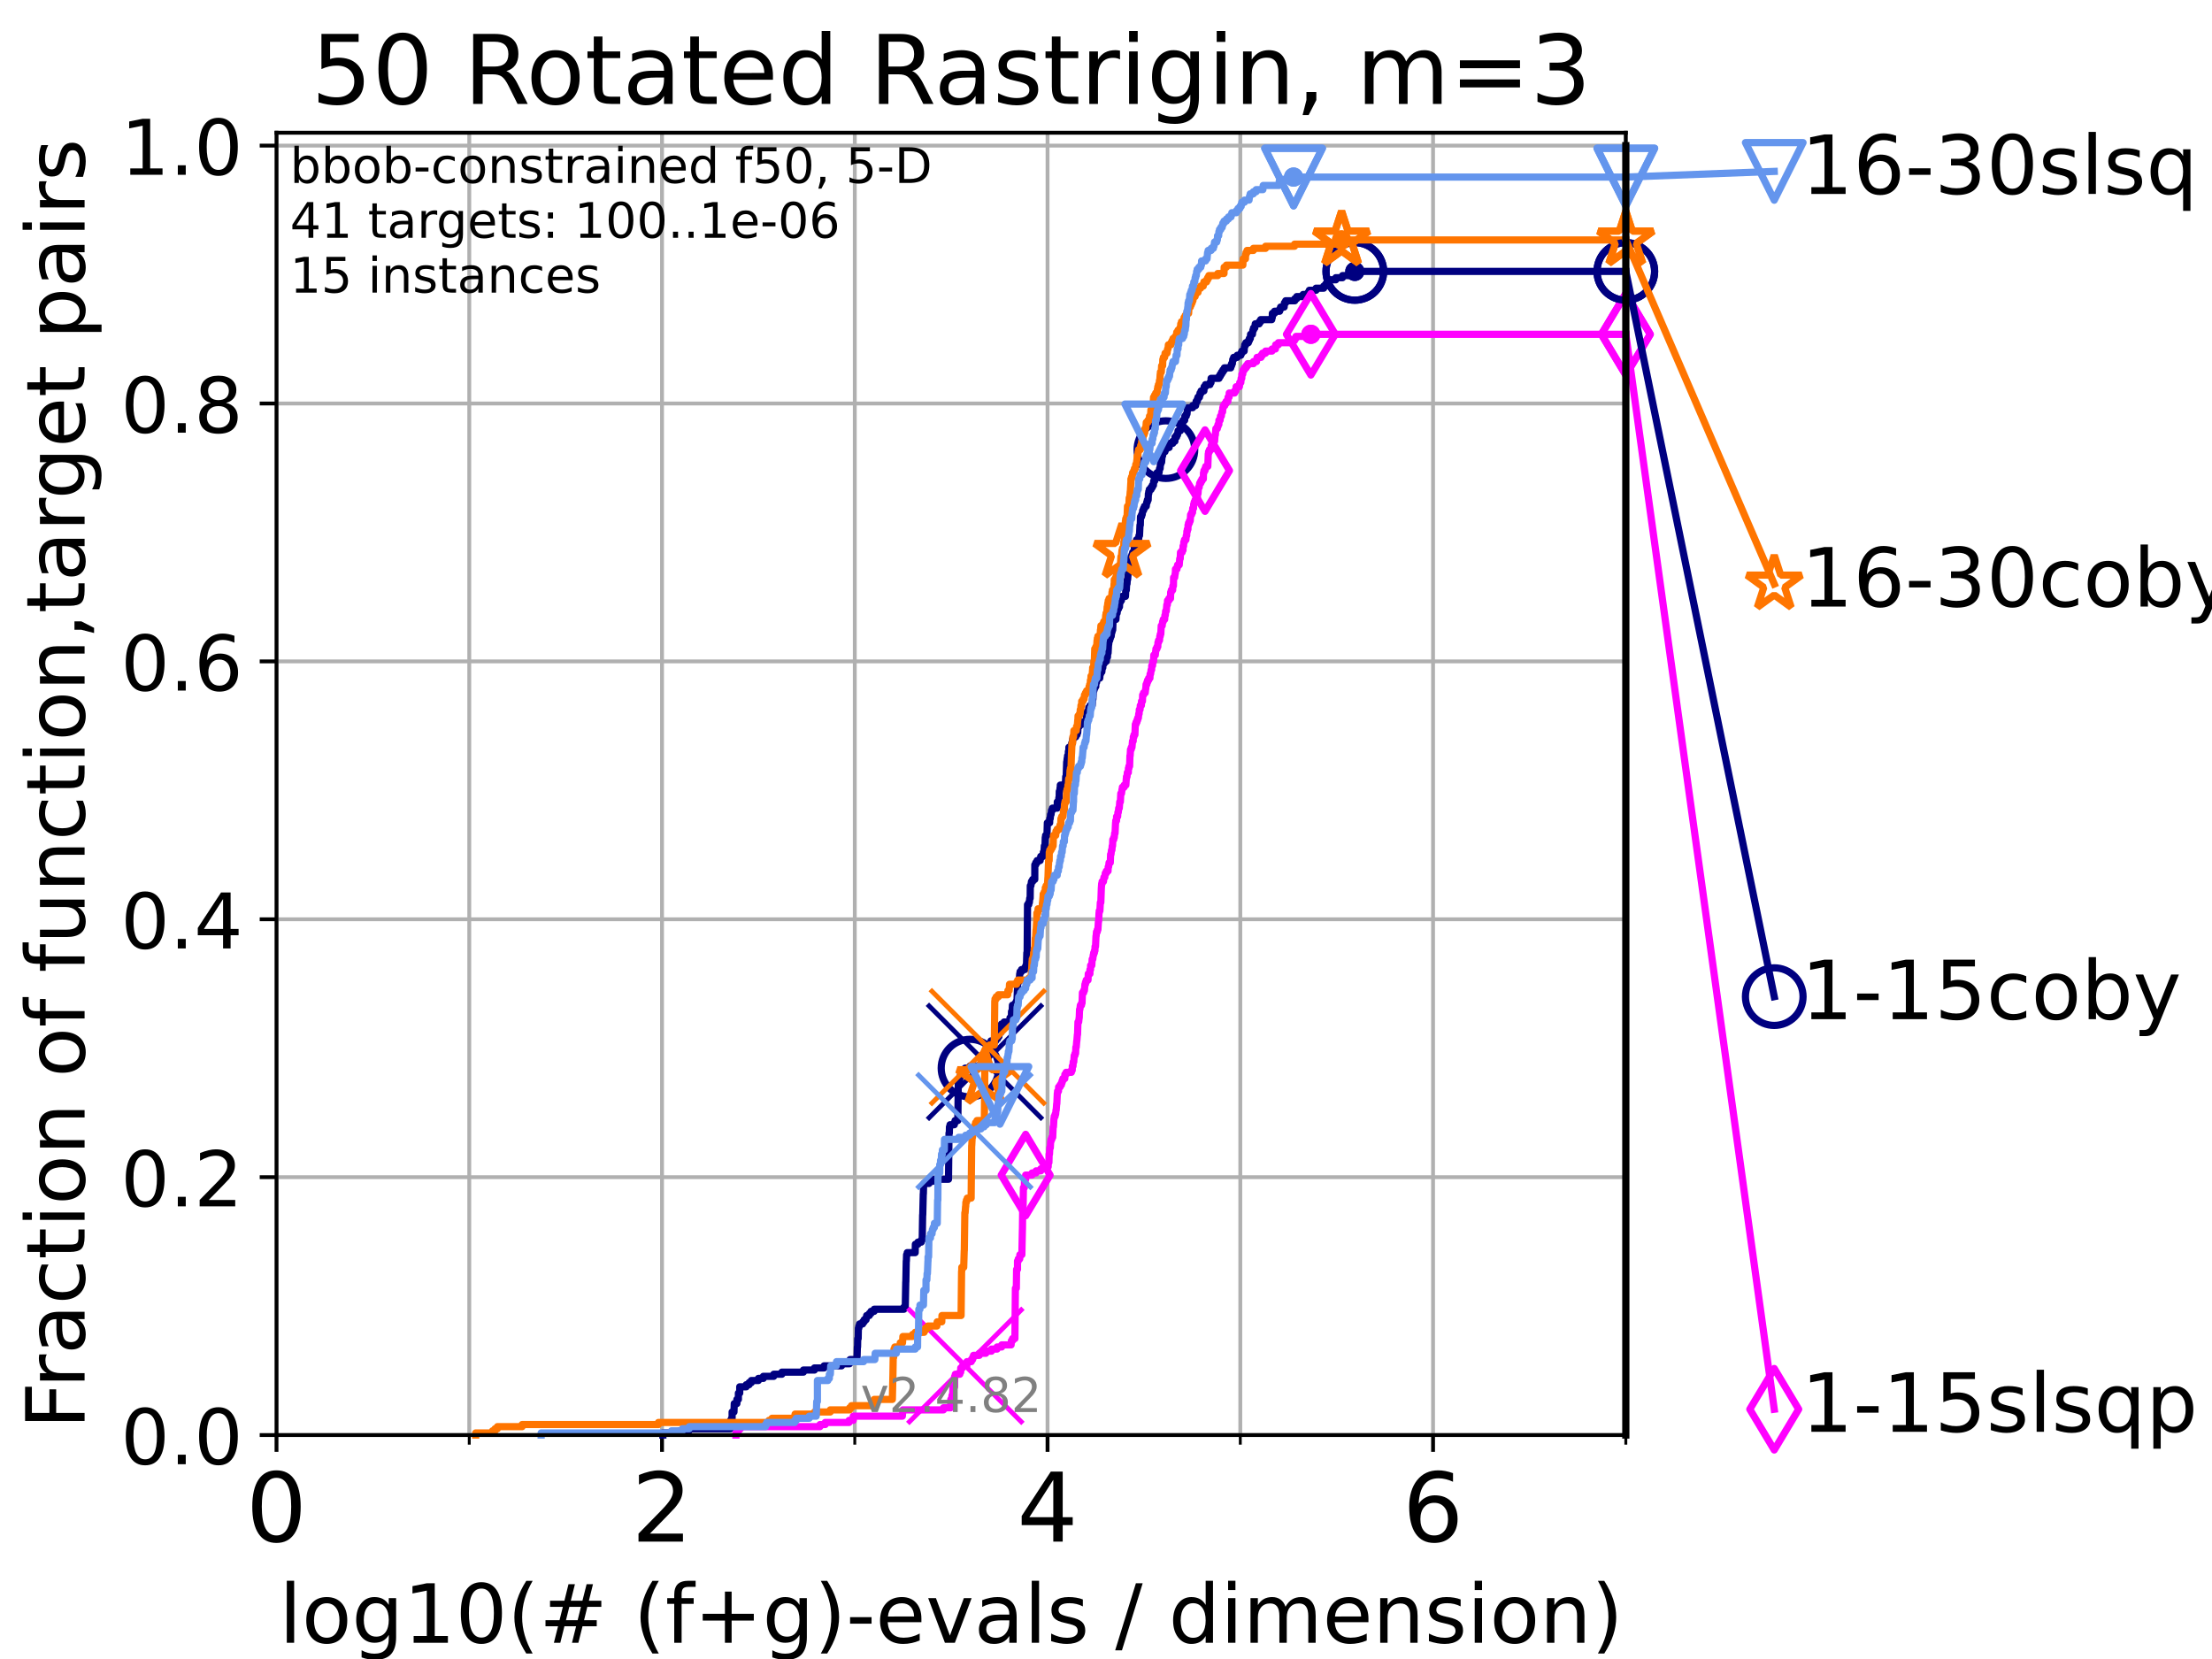 <?xml version="1.0" encoding="utf-8" standalone="no"?>
<!DOCTYPE svg PUBLIC "-//W3C//DTD SVG 1.1//EN"
  "http://www.w3.org/Graphics/SVG/1.1/DTD/svg11.dtd">
<!-- Created with matplotlib (https://matplotlib.org/) -->
<svg height="345.6pt" version="1.1" viewBox="0 0 460.8 345.6" width="460.8pt" xmlns="http://www.w3.org/2000/svg" xmlns:xlink="http://www.w3.org/1999/xlink">
 <defs>
  <style type="text/css">*{stroke-linecap:butt;stroke-linejoin:round;}</style>
 </defs>
 <g id="figure_1">
  <g id="patch_1">
   <path d="M 0 345.6 
L 460.8 345.6 
L 460.8 0 
L 0 0 
z
" style="fill:#ffffff;"/>
  </g>
  <g id="axes_1">
   <g id="patch_2">
    <path d="M 57.6 298.944 
L 338.688 298.944 
L 338.688 27.648 
L 57.6 27.648 
z
" style="fill:#ffffff;"/>
   </g>
   <g id="matplotlib.axis_1">
    <g id="xtick_1">
     <g id="line2d_1">
      <path clip-path="url(#ped8906e160)" d="M 57.6 298.944 
L 57.6 27.648 
" style="fill:none;stroke:#b0b0b0;stroke-linecap:square;stroke-width:0.8;"/>
     </g>
     <g id="line2d_2">
      <defs>
       <path d="M 0 0 
L 0 3.5 
" id="m731d5cd1d4" style="stroke:#000000;stroke-width:0.8;"/>
      </defs>
      <g>
       <use style="stroke:#000000;stroke-width:0.8;" x="57.6" xlink:href="#m731d5cd1d4" y="298.944"/>
      </g>
     </g>
     <g id="text_1">
      <!-- 0 -->
      <g transform="translate(51.237 321.141)scale(0.2 -0.2)">
       <defs>
        <path d="M 31.781 66.406 
Q 24.172 66.406 20.328 58.906 
Q 16.5 51.422 16.5 36.375 
Q 16.5 21.391 20.328 13.891 
Q 24.172 6.391 31.781 6.391 
Q 39.453 6.391 43.281 13.891 
Q 47.125 21.391 47.125 36.375 
Q 47.125 51.422 43.281 58.906 
Q 39.453 66.406 31.781 66.406 
z
M 31.781 74.219 
Q 44.047 74.219 50.516 64.516 
Q 56.984 54.828 56.984 36.375 
Q 56.984 17.969 50.516 8.266 
Q 44.047 -1.422 31.781 -1.422 
Q 19.531 -1.422 13.062 8.266 
Q 6.594 17.969 6.594 36.375 
Q 6.594 54.828 13.062 64.516 
Q 19.531 74.219 31.781 74.219 
z
" id="DejaVuSans-48"/>
       </defs>
       <use xlink:href="#DejaVuSans-48"/>
      </g>
     </g>
    </g>
    <g id="xtick_2">
     <g id="line2d_3">
      <path clip-path="url(#ped8906e160)" d="M 137.911 298.944 
L 137.911 27.648 
" style="fill:none;stroke:#b0b0b0;stroke-linecap:square;stroke-width:0.8;"/>
     </g>
     <g id="line2d_4">
      <g>
       <use style="stroke:#000000;stroke-width:0.8;" x="137.911" xlink:href="#m731d5cd1d4" y="298.944"/>
      </g>
     </g>
     <g id="text_2">
      <!-- 2 -->
      <g transform="translate(131.548 321.141)scale(0.2 -0.2)">
       <defs>
        <path d="M 19.188 8.297 
L 53.609 8.297 
L 53.609 0 
L 7.328 0 
L 7.328 8.297 
Q 12.938 14.109 22.625 23.891 
Q 32.328 33.688 34.812 36.531 
Q 39.547 41.844 41.422 45.531 
Q 43.312 49.219 43.312 52.781 
Q 43.312 58.594 39.234 62.25 
Q 35.156 65.922 28.609 65.922 
Q 23.969 65.922 18.812 64.312 
Q 13.672 62.703 7.812 59.422 
L 7.812 69.391 
Q 13.766 71.781 18.938 73 
Q 24.125 74.219 28.422 74.219 
Q 39.75 74.219 46.484 68.547 
Q 53.219 62.891 53.219 53.422 
Q 53.219 48.922 51.531 44.891 
Q 49.859 40.875 45.406 35.406 
Q 44.188 33.984 37.641 27.219 
Q 31.109 20.453 19.188 8.297 
z
" id="DejaVuSans-50"/>
       </defs>
       <use xlink:href="#DejaVuSans-50"/>
      </g>
     </g>
    </g>
    <g id="xtick_3">
     <g id="line2d_5">
      <path clip-path="url(#ped8906e160)" d="M 218.222 298.944 
L 218.222 27.648 
" style="fill:none;stroke:#b0b0b0;stroke-linecap:square;stroke-width:0.8;"/>
     </g>
     <g id="line2d_6">
      <g>
       <use style="stroke:#000000;stroke-width:0.8;" x="218.222" xlink:href="#m731d5cd1d4" y="298.944"/>
      </g>
     </g>
     <g id="text_3">
      <!-- 4 -->
      <g transform="translate(211.859 321.141)scale(0.2 -0.2)">
       <defs>
        <path d="M 37.797 64.312 
L 12.891 25.391 
L 37.797 25.391 
z
M 35.203 72.906 
L 47.609 72.906 
L 47.609 25.391 
L 58.016 25.391 
L 58.016 17.188 
L 47.609 17.188 
L 47.609 0 
L 37.797 0 
L 37.797 17.188 
L 4.891 17.188 
L 4.891 26.703 
z
" id="DejaVuSans-52"/>
       </defs>
       <use xlink:href="#DejaVuSans-52"/>
      </g>
     </g>
    </g>
    <g id="xtick_4">
     <g id="line2d_7">
      <path clip-path="url(#ped8906e160)" d="M 298.533 298.944 
L 298.533 27.648 
" style="fill:none;stroke:#b0b0b0;stroke-linecap:square;stroke-width:0.8;"/>
     </g>
     <g id="line2d_8">
      <g>
       <use style="stroke:#000000;stroke-width:0.8;" x="298.533" xlink:href="#m731d5cd1d4" y="298.944"/>
      </g>
     </g>
     <g id="text_4">
      <!-- 6 -->
      <g transform="translate(292.17 321.141)scale(0.2 -0.2)">
       <defs>
        <path d="M 33.016 40.375 
Q 26.375 40.375 22.484 35.828 
Q 18.609 31.297 18.609 23.391 
Q 18.609 15.531 22.484 10.953 
Q 26.375 6.391 33.016 6.391 
Q 39.656 6.391 43.531 10.953 
Q 47.406 15.531 47.406 23.391 
Q 47.406 31.297 43.531 35.828 
Q 39.656 40.375 33.016 40.375 
z
M 52.594 71.297 
L 52.594 62.312 
Q 48.875 64.062 45.094 64.984 
Q 41.312 65.922 37.594 65.922 
Q 27.828 65.922 22.672 59.328 
Q 17.531 52.734 16.797 39.406 
Q 19.672 43.656 24.016 45.922 
Q 28.375 48.188 33.594 48.188 
Q 44.578 48.188 50.953 41.516 
Q 57.328 34.859 57.328 23.391 
Q 57.328 12.156 50.688 5.359 
Q 44.047 -1.422 33.016 -1.422 
Q 20.359 -1.422 13.672 8.266 
Q 6.984 17.969 6.984 36.375 
Q 6.984 53.656 15.188 63.938 
Q 23.391 74.219 37.203 74.219 
Q 40.922 74.219 44.703 73.484 
Q 48.484 72.75 52.594 71.297 
z
" id="DejaVuSans-54"/>
       </defs>
       <use xlink:href="#DejaVuSans-54"/>
      </g>
     </g>
    </g>
    <g id="xtick_5">
     <g id="line2d_9">
      <path clip-path="url(#ped8906e160)" d="M 97.755 298.944 
L 97.755 27.648 
" style="fill:none;stroke:#b0b0b0;stroke-linecap:square;stroke-width:0.8;"/>
     </g>
     <g id="line2d_10">
      <defs>
       <path d="M 0 0 
L 0 2 
" id="mcc53725769" style="stroke:#000000;stroke-width:0.6;"/>
      </defs>
      <g>
       <use style="stroke:#000000;stroke-width:0.6;" x="97.755" xlink:href="#mcc53725769" y="298.944"/>
      </g>
     </g>
    </g>
    <g id="xtick_6">
     <g id="line2d_11">
      <path clip-path="url(#ped8906e160)" d="M 178.066 298.944 
L 178.066 27.648 
" style="fill:none;stroke:#b0b0b0;stroke-linecap:square;stroke-width:0.8;"/>
     </g>
     <g id="line2d_12">
      <g>
       <use style="stroke:#000000;stroke-width:0.6;" x="178.066" xlink:href="#mcc53725769" y="298.944"/>
      </g>
     </g>
    </g>
    <g id="xtick_7">
     <g id="line2d_13">
      <path clip-path="url(#ped8906e160)" d="M 258.377 298.944 
L 258.377 27.648 
" style="fill:none;stroke:#b0b0b0;stroke-linecap:square;stroke-width:0.8;"/>
     </g>
     <g id="line2d_14">
      <g>
       <use style="stroke:#000000;stroke-width:0.6;" x="258.377" xlink:href="#mcc53725769" y="298.944"/>
      </g>
     </g>
    </g>
    <g id="xtick_8">
     <g id="line2d_15">
      <path clip-path="url(#ped8906e160)" d="M 338.688 298.944 
L 338.688 27.648 
" style="fill:none;stroke:#b0b0b0;stroke-linecap:square;stroke-width:0.8;"/>
     </g>
     <g id="line2d_16">
      <g>
       <use style="stroke:#000000;stroke-width:0.6;" x="338.688" xlink:href="#mcc53725769" y="298.944"/>
      </g>
     </g>
    </g>
    <g id="text_5">
     <!-- log10(# (f+g)-evals / dimension) -->
     <g transform="translate(58.145 342.218)scale(0.17 -0.17)">
      <defs>
       <path d="M 9.422 75.984 
L 18.406 75.984 
L 18.406 0 
L 9.422 0 
z
" id="DejaVuSans-108"/>
       <path d="M 30.609 48.391 
Q 23.391 48.391 19.188 42.75 
Q 14.984 37.109 14.984 27.297 
Q 14.984 17.484 19.156 11.844 
Q 23.344 6.203 30.609 6.203 
Q 37.797 6.203 41.984 11.859 
Q 46.188 17.531 46.188 27.297 
Q 46.188 37.016 41.984 42.703 
Q 37.797 48.391 30.609 48.391 
z
M 30.609 56 
Q 42.328 56 49.016 48.375 
Q 55.719 40.766 55.719 27.297 
Q 55.719 13.875 49.016 6.219 
Q 42.328 -1.422 30.609 -1.422 
Q 18.844 -1.422 12.172 6.219 
Q 5.516 13.875 5.516 27.297 
Q 5.516 40.766 12.172 48.375 
Q 18.844 56 30.609 56 
z
" id="DejaVuSans-111"/>
       <path d="M 45.406 27.984 
Q 45.406 37.75 41.375 43.109 
Q 37.359 48.484 30.078 48.484 
Q 22.859 48.484 18.828 43.109 
Q 14.797 37.75 14.797 27.984 
Q 14.797 18.266 18.828 12.891 
Q 22.859 7.516 30.078 7.516 
Q 37.359 7.516 41.375 12.891 
Q 45.406 18.266 45.406 27.984 
z
M 54.391 6.781 
Q 54.391 -7.172 48.188 -13.984 
Q 42 -20.797 29.203 -20.797 
Q 24.469 -20.797 20.266 -20.094 
Q 16.062 -19.391 12.109 -17.922 
L 12.109 -9.188 
Q 16.062 -11.328 19.922 -12.344 
Q 23.781 -13.375 27.781 -13.375 
Q 36.625 -13.375 41.016 -8.766 
Q 45.406 -4.156 45.406 5.172 
L 45.406 9.625 
Q 42.625 4.781 38.281 2.391 
Q 33.938 0 27.875 0 
Q 17.828 0 11.672 7.656 
Q 5.516 15.328 5.516 27.984 
Q 5.516 40.672 11.672 48.328 
Q 17.828 56 27.875 56 
Q 33.938 56 38.281 53.609 
Q 42.625 51.219 45.406 46.391 
L 45.406 54.688 
L 54.391 54.688 
z
" id="DejaVuSans-103"/>
       <path d="M 12.406 8.297 
L 28.516 8.297 
L 28.516 63.922 
L 10.984 60.406 
L 10.984 69.391 
L 28.422 72.906 
L 38.281 72.906 
L 38.281 8.297 
L 54.391 8.297 
L 54.391 0 
L 12.406 0 
z
" id="DejaVuSans-49"/>
       <path d="M 31 75.875 
Q 24.469 64.656 21.281 53.656 
Q 18.109 42.672 18.109 31.391 
Q 18.109 20.125 21.312 9.062 
Q 24.516 -2 31 -13.188 
L 23.188 -13.188 
Q 15.875 -1.703 12.234 9.375 
Q 8.594 20.453 8.594 31.391 
Q 8.594 42.281 12.203 53.312 
Q 15.828 64.359 23.188 75.875 
z
" id="DejaVuSans-40"/>
       <path d="M 51.125 44 
L 36.922 44 
L 32.812 27.688 
L 47.125 27.688 
z
M 43.797 71.781 
L 38.719 51.516 
L 52.984 51.516 
L 58.109 71.781 
L 65.922 71.781 
L 60.891 51.516 
L 76.125 51.516 
L 76.125 44 
L 58.984 44 
L 54.984 27.688 
L 70.516 27.688 
L 70.516 20.219 
L 53.078 20.219 
L 48 0 
L 40.188 0 
L 45.219 20.219 
L 30.906 20.219 
L 25.875 0 
L 18.016 0 
L 23.094 20.219 
L 7.719 20.219 
L 7.719 27.688 
L 24.906 27.688 
L 29 44 
L 13.281 44 
L 13.281 51.516 
L 30.906 51.516 
L 35.891 71.781 
z
" id="DejaVuSans-35"/>
       <path id="DejaVuSans-32"/>
       <path d="M 37.109 75.984 
L 37.109 68.5 
L 28.516 68.5 
Q 23.688 68.5 21.797 66.547 
Q 19.922 64.594 19.922 59.516 
L 19.922 54.688 
L 34.719 54.688 
L 34.719 47.703 
L 19.922 47.703 
L 19.922 0 
L 10.891 0 
L 10.891 47.703 
L 2.297 47.703 
L 2.297 54.688 
L 10.891 54.688 
L 10.891 58.5 
Q 10.891 67.625 15.141 71.797 
Q 19.391 75.984 28.609 75.984 
z
" id="DejaVuSans-102"/>
       <path d="M 46 62.703 
L 46 35.5 
L 73.188 35.5 
L 73.188 27.203 
L 46 27.203 
L 46 0 
L 37.797 0 
L 37.797 27.203 
L 10.594 27.203 
L 10.594 35.5 
L 37.797 35.5 
L 37.797 62.703 
z
" id="DejaVuSans-43"/>
       <path d="M 8.016 75.875 
L 15.828 75.875 
Q 23.141 64.359 26.781 53.312 
Q 30.422 42.281 30.422 31.391 
Q 30.422 20.453 26.781 9.375 
Q 23.141 -1.703 15.828 -13.188 
L 8.016 -13.188 
Q 14.5 -2 17.703 9.062 
Q 20.906 20.125 20.906 31.391 
Q 20.906 42.672 17.703 53.656 
Q 14.5 64.656 8.016 75.875 
z
" id="DejaVuSans-41"/>
       <path d="M 4.891 31.391 
L 31.203 31.391 
L 31.203 23.391 
L 4.891 23.391 
z
" id="DejaVuSans-45"/>
       <path d="M 56.203 29.594 
L 56.203 25.203 
L 14.891 25.203 
Q 15.484 15.922 20.484 11.062 
Q 25.484 6.203 34.422 6.203 
Q 39.594 6.203 44.453 7.469 
Q 49.312 8.734 54.109 11.281 
L 54.109 2.781 
Q 49.266 0.734 44.188 -0.344 
Q 39.109 -1.422 33.891 -1.422 
Q 20.797 -1.422 13.156 6.188 
Q 5.516 13.812 5.516 26.812 
Q 5.516 40.234 12.766 48.109 
Q 20.016 56 32.328 56 
Q 43.359 56 49.781 48.891 
Q 56.203 41.797 56.203 29.594 
z
M 47.219 32.234 
Q 47.125 39.594 43.094 43.984 
Q 39.062 48.391 32.422 48.391 
Q 24.906 48.391 20.391 44.141 
Q 15.875 39.891 15.188 32.172 
z
" id="DejaVuSans-101"/>
       <path d="M 2.984 54.688 
L 12.5 54.688 
L 29.594 8.797 
L 46.688 54.688 
L 56.203 54.688 
L 35.688 0 
L 23.484 0 
z
" id="DejaVuSans-118"/>
       <path d="M 34.281 27.484 
Q 23.391 27.484 19.188 25 
Q 14.984 22.516 14.984 16.5 
Q 14.984 11.719 18.141 8.906 
Q 21.297 6.109 26.703 6.109 
Q 34.188 6.109 38.703 11.406 
Q 43.219 16.703 43.219 25.484 
L 43.219 27.484 
z
M 52.203 31.203 
L 52.203 0 
L 43.219 0 
L 43.219 8.297 
Q 40.141 3.328 35.547 0.953 
Q 30.953 -1.422 24.312 -1.422 
Q 15.922 -1.422 10.953 3.297 
Q 6 8.016 6 15.922 
Q 6 25.141 12.172 29.828 
Q 18.359 34.516 30.609 34.516 
L 43.219 34.516 
L 43.219 35.406 
Q 43.219 41.609 39.141 45 
Q 35.062 48.391 27.688 48.391 
Q 23 48.391 18.547 47.266 
Q 14.109 46.141 10.016 43.891 
L 10.016 52.203 
Q 14.938 54.109 19.578 55.047 
Q 24.219 56 28.609 56 
Q 40.484 56 46.344 49.844 
Q 52.203 43.703 52.203 31.203 
z
" id="DejaVuSans-97"/>
       <path d="M 44.281 53.078 
L 44.281 44.578 
Q 40.484 46.531 36.375 47.5 
Q 32.281 48.484 27.875 48.484 
Q 21.188 48.484 17.844 46.438 
Q 14.5 44.391 14.5 40.281 
Q 14.5 37.156 16.891 35.375 
Q 19.281 33.594 26.516 31.984 
L 29.594 31.297 
Q 39.156 29.25 43.188 25.516 
Q 47.219 21.781 47.219 15.094 
Q 47.219 7.469 41.188 3.016 
Q 35.156 -1.422 24.609 -1.422 
Q 20.219 -1.422 15.453 -0.562 
Q 10.688 0.297 5.422 2 
L 5.422 11.281 
Q 10.406 8.688 15.234 7.391 
Q 20.062 6.109 24.812 6.109 
Q 31.156 6.109 34.562 8.281 
Q 37.984 10.453 37.984 14.406 
Q 37.984 18.062 35.516 20.016 
Q 33.062 21.969 24.703 23.781 
L 21.578 24.516 
Q 13.234 26.266 9.516 29.906 
Q 5.812 33.547 5.812 39.891 
Q 5.812 47.609 11.281 51.797 
Q 16.75 56 26.812 56 
Q 31.781 56 36.172 55.266 
Q 40.578 54.547 44.281 53.078 
z
" id="DejaVuSans-115"/>
       <path d="M 25.391 72.906 
L 33.688 72.906 
L 8.297 -9.281 
L 0 -9.281 
z
" id="DejaVuSans-47"/>
       <path d="M 45.406 46.391 
L 45.406 75.984 
L 54.391 75.984 
L 54.391 0 
L 45.406 0 
L 45.406 8.203 
Q 42.578 3.328 38.25 0.953 
Q 33.938 -1.422 27.875 -1.422 
Q 17.969 -1.422 11.734 6.484 
Q 5.516 14.406 5.516 27.297 
Q 5.516 40.188 11.734 48.094 
Q 17.969 56 27.875 56 
Q 33.938 56 38.25 53.625 
Q 42.578 51.266 45.406 46.391 
z
M 14.797 27.297 
Q 14.797 17.391 18.875 11.75 
Q 22.953 6.109 30.078 6.109 
Q 37.203 6.109 41.297 11.75 
Q 45.406 17.391 45.406 27.297 
Q 45.406 37.203 41.297 42.844 
Q 37.203 48.484 30.078 48.484 
Q 22.953 48.484 18.875 42.844 
Q 14.797 37.203 14.797 27.297 
z
" id="DejaVuSans-100"/>
       <path d="M 9.422 54.688 
L 18.406 54.688 
L 18.406 0 
L 9.422 0 
z
M 9.422 75.984 
L 18.406 75.984 
L 18.406 64.594 
L 9.422 64.594 
z
" id="DejaVuSans-105"/>
       <path d="M 52 44.188 
Q 55.375 50.25 60.062 53.125 
Q 64.75 56 71.094 56 
Q 79.641 56 84.281 50.016 
Q 88.922 44.047 88.922 33.016 
L 88.922 0 
L 79.891 0 
L 79.891 32.719 
Q 79.891 40.578 77.094 44.375 
Q 74.312 48.188 68.609 48.188 
Q 61.625 48.188 57.562 43.547 
Q 53.516 38.922 53.516 30.906 
L 53.516 0 
L 44.484 0 
L 44.484 32.719 
Q 44.484 40.625 41.703 44.406 
Q 38.922 48.188 33.109 48.188 
Q 26.219 48.188 22.156 43.531 
Q 18.109 38.875 18.109 30.906 
L 18.109 0 
L 9.078 0 
L 9.078 54.688 
L 18.109 54.688 
L 18.109 46.188 
Q 21.188 51.219 25.484 53.609 
Q 29.781 56 35.688 56 
Q 41.656 56 45.828 52.969 
Q 50 49.953 52 44.188 
z
" id="DejaVuSans-109"/>
       <path d="M 54.891 33.016 
L 54.891 0 
L 45.906 0 
L 45.906 32.719 
Q 45.906 40.484 42.875 44.328 
Q 39.844 48.188 33.797 48.188 
Q 26.516 48.188 22.312 43.547 
Q 18.109 38.922 18.109 30.906 
L 18.109 0 
L 9.078 0 
L 9.078 54.688 
L 18.109 54.688 
L 18.109 46.188 
Q 21.344 51.125 25.703 53.562 
Q 30.078 56 35.797 56 
Q 45.219 56 50.047 50.172 
Q 54.891 44.344 54.891 33.016 
z
" id="DejaVuSans-110"/>
      </defs>
      <use xlink:href="#DejaVuSans-108"/>
      <use x="27.783" xlink:href="#DejaVuSans-111"/>
      <use x="88.965" xlink:href="#DejaVuSans-103"/>
      <use x="152.441" xlink:href="#DejaVuSans-49"/>
      <use x="216.064" xlink:href="#DejaVuSans-48"/>
      <use x="279.688" xlink:href="#DejaVuSans-40"/>
      <use x="318.701" xlink:href="#DejaVuSans-35"/>
      <use x="402.49" xlink:href="#DejaVuSans-32"/>
      <use x="434.277" xlink:href="#DejaVuSans-40"/>
      <use x="473.291" xlink:href="#DejaVuSans-102"/>
      <use x="508.496" xlink:href="#DejaVuSans-43"/>
      <use x="592.285" xlink:href="#DejaVuSans-103"/>
      <use x="655.762" xlink:href="#DejaVuSans-41"/>
      <use x="694.775" xlink:href="#DejaVuSans-45"/>
      <use x="730.859" xlink:href="#DejaVuSans-101"/>
      <use x="792.383" xlink:href="#DejaVuSans-118"/>
      <use x="851.562" xlink:href="#DejaVuSans-97"/>
      <use x="912.842" xlink:href="#DejaVuSans-108"/>
      <use x="940.625" xlink:href="#DejaVuSans-115"/>
      <use x="992.725" xlink:href="#DejaVuSans-32"/>
      <use x="1024.512" xlink:href="#DejaVuSans-47"/>
      <use x="1058.203" xlink:href="#DejaVuSans-32"/>
      <use x="1089.99" xlink:href="#DejaVuSans-100"/>
      <use x="1153.467" xlink:href="#DejaVuSans-105"/>
      <use x="1181.25" xlink:href="#DejaVuSans-109"/>
      <use x="1278.662" xlink:href="#DejaVuSans-101"/>
      <use x="1340.186" xlink:href="#DejaVuSans-110"/>
      <use x="1403.564" xlink:href="#DejaVuSans-115"/>
      <use x="1455.664" xlink:href="#DejaVuSans-105"/>
      <use x="1483.447" xlink:href="#DejaVuSans-111"/>
      <use x="1544.629" xlink:href="#DejaVuSans-110"/>
      <use x="1608.008" xlink:href="#DejaVuSans-41"/>
     </g>
    </g>
   </g>
   <g id="matplotlib.axis_2">
    <g id="ytick_1">
     <g id="line2d_17">
      <path clip-path="url(#ped8906e160)" d="M 57.6 298.944 
L 338.688 298.944 
" style="fill:none;stroke:#b0b0b0;stroke-linecap:square;stroke-width:0.8;"/>
     </g>
     <g id="line2d_18">
      <defs>
       <path d="M 0 0 
L -3.5 0 
" id="md2c13cb4e0" style="stroke:#000000;stroke-width:0.8;"/>
      </defs>
      <g>
       <use style="stroke:#000000;stroke-width:0.8;" x="57.6" xlink:href="#md2c13cb4e0" y="298.944"/>
      </g>
     </g>
     <g id="text_6">
      <!-- 0.0 -->
      <g transform="translate(25.155 305.023)scale(0.16 -0.16)">
       <defs>
        <path d="M 10.688 12.406 
L 21 12.406 
L 21 0 
L 10.688 0 
z
" id="DejaVuSans-46"/>
       </defs>
       <use xlink:href="#DejaVuSans-48"/>
       <use x="63.623" xlink:href="#DejaVuSans-46"/>
       <use x="95.41" xlink:href="#DejaVuSans-48"/>
      </g>
     </g>
    </g>
    <g id="ytick_2">
     <g id="line2d_19">
      <path clip-path="url(#ped8906e160)" d="M 57.6 245.222 
L 338.688 245.222 
" style="fill:none;stroke:#b0b0b0;stroke-linecap:square;stroke-width:0.8;"/>
     </g>
     <g id="line2d_20">
      <g>
       <use style="stroke:#000000;stroke-width:0.8;" x="57.6" xlink:href="#md2c13cb4e0" y="245.222"/>
      </g>
     </g>
     <g id="text_7">
      <!-- 0.2 -->
      <g transform="translate(25.155 251.301)scale(0.16 -0.16)">
       <use xlink:href="#DejaVuSans-48"/>
       <use x="63.623" xlink:href="#DejaVuSans-46"/>
       <use x="95.41" xlink:href="#DejaVuSans-50"/>
      </g>
     </g>
    </g>
    <g id="ytick_3">
     <g id="line2d_21">
      <path clip-path="url(#ped8906e160)" d="M 57.6 191.5 
L 338.688 191.5 
" style="fill:none;stroke:#b0b0b0;stroke-linecap:square;stroke-width:0.8;"/>
     </g>
     <g id="line2d_22">
      <g>
       <use style="stroke:#000000;stroke-width:0.8;" x="57.6" xlink:href="#md2c13cb4e0" y="191.5"/>
      </g>
     </g>
     <g id="text_8">
      <!-- 0.4 -->
      <g transform="translate(25.155 197.579)scale(0.16 -0.16)">
       <use xlink:href="#DejaVuSans-48"/>
       <use x="63.623" xlink:href="#DejaVuSans-46"/>
       <use x="95.41" xlink:href="#DejaVuSans-52"/>
      </g>
     </g>
    </g>
    <g id="ytick_4">
     <g id="line2d_23">
      <path clip-path="url(#ped8906e160)" d="M 57.6 137.778 
L 338.688 137.778 
" style="fill:none;stroke:#b0b0b0;stroke-linecap:square;stroke-width:0.8;"/>
     </g>
     <g id="line2d_24">
      <g>
       <use style="stroke:#000000;stroke-width:0.8;" x="57.6" xlink:href="#md2c13cb4e0" y="137.778"/>
      </g>
     </g>
     <g id="text_9">
      <!-- 0.6 -->
      <g transform="translate(25.155 143.857)scale(0.16 -0.16)">
       <use xlink:href="#DejaVuSans-48"/>
       <use x="63.623" xlink:href="#DejaVuSans-46"/>
       <use x="95.41" xlink:href="#DejaVuSans-54"/>
      </g>
     </g>
    </g>
    <g id="ytick_5">
     <g id="line2d_25">
      <path clip-path="url(#ped8906e160)" d="M 57.6 84.056 
L 338.688 84.056 
" style="fill:none;stroke:#b0b0b0;stroke-linecap:square;stroke-width:0.8;"/>
     </g>
     <g id="line2d_26">
      <g>
       <use style="stroke:#000000;stroke-width:0.8;" x="57.6" xlink:href="#md2c13cb4e0" y="84.056"/>
      </g>
     </g>
     <g id="text_10">
      <!-- 0.8 -->
      <g transform="translate(25.155 90.135)scale(0.16 -0.16)">
       <defs>
        <path d="M 31.781 34.625 
Q 24.75 34.625 20.719 30.859 
Q 16.703 27.094 16.703 20.516 
Q 16.703 13.922 20.719 10.156 
Q 24.75 6.391 31.781 6.391 
Q 38.812 6.391 42.859 10.172 
Q 46.922 13.969 46.922 20.516 
Q 46.922 27.094 42.891 30.859 
Q 38.875 34.625 31.781 34.625 
z
M 21.922 38.812 
Q 15.578 40.375 12.031 44.719 
Q 8.5 49.078 8.5 55.328 
Q 8.5 64.062 14.719 69.141 
Q 20.953 74.219 31.781 74.219 
Q 42.672 74.219 48.875 69.141 
Q 55.078 64.062 55.078 55.328 
Q 55.078 49.078 51.531 44.719 
Q 48 40.375 41.703 38.812 
Q 48.828 37.156 52.797 32.312 
Q 56.781 27.484 56.781 20.516 
Q 56.781 9.906 50.312 4.234 
Q 43.844 -1.422 31.781 -1.422 
Q 19.734 -1.422 13.25 4.234 
Q 6.781 9.906 6.781 20.516 
Q 6.781 27.484 10.781 32.312 
Q 14.797 37.156 21.922 38.812 
z
M 18.312 54.391 
Q 18.312 48.734 21.844 45.562 
Q 25.391 42.391 31.781 42.391 
Q 38.141 42.391 41.719 45.562 
Q 45.312 48.734 45.312 54.391 
Q 45.312 60.062 41.719 63.234 
Q 38.141 66.406 31.781 66.406 
Q 25.391 66.406 21.844 63.234 
Q 18.312 60.062 18.312 54.391 
z
" id="DejaVuSans-56"/>
       </defs>
       <use xlink:href="#DejaVuSans-48"/>
       <use x="63.623" xlink:href="#DejaVuSans-46"/>
       <use x="95.41" xlink:href="#DejaVuSans-56"/>
      </g>
     </g>
    </g>
    <g id="ytick_6">
     <g id="line2d_27">
      <path clip-path="url(#ped8906e160)" d="M 57.6 30.334 
L 338.688 30.334 
" style="fill:none;stroke:#b0b0b0;stroke-linecap:square;stroke-width:0.8;"/>
     </g>
     <g id="line2d_28">
      <g>
       <use style="stroke:#000000;stroke-width:0.8;" x="57.6" xlink:href="#md2c13cb4e0" y="30.334"/>
      </g>
     </g>
     <g id="text_11">
      <!-- 1.0 -->
      <g transform="translate(25.155 36.413)scale(0.16 -0.16)">
       <use xlink:href="#DejaVuSans-49"/>
       <use x="63.623" xlink:href="#DejaVuSans-46"/>
       <use x="95.41" xlink:href="#DejaVuSans-48"/>
      </g>
     </g>
    </g>
    <g id="text_12">
     <!-- Fraction of function,target pairs -->
     <g transform="translate(17.62 297.681)rotate(-90)scale(0.17 -0.17)">
      <defs>
       <path d="M 9.812 72.906 
L 51.703 72.906 
L 51.703 64.594 
L 19.672 64.594 
L 19.672 43.109 
L 48.578 43.109 
L 48.578 34.812 
L 19.672 34.812 
L 19.672 0 
L 9.812 0 
z
" id="DejaVuSans-70"/>
       <path d="M 41.109 46.297 
Q 39.594 47.172 37.812 47.578 
Q 36.031 48 33.891 48 
Q 26.266 48 22.188 43.047 
Q 18.109 38.094 18.109 28.812 
L 18.109 0 
L 9.078 0 
L 9.078 54.688 
L 18.109 54.688 
L 18.109 46.188 
Q 20.953 51.172 25.484 53.578 
Q 30.031 56 36.531 56 
Q 37.453 56 38.578 55.875 
Q 39.703 55.766 41.062 55.516 
z
" id="DejaVuSans-114"/>
       <path d="M 48.781 52.594 
L 48.781 44.188 
Q 44.969 46.297 41.141 47.344 
Q 37.312 48.391 33.406 48.391 
Q 24.656 48.391 19.812 42.844 
Q 14.984 37.312 14.984 27.297 
Q 14.984 17.281 19.812 11.734 
Q 24.656 6.203 33.406 6.203 
Q 37.312 6.203 41.141 7.25 
Q 44.969 8.297 48.781 10.406 
L 48.781 2.094 
Q 45.016 0.344 40.984 -0.531 
Q 36.969 -1.422 32.422 -1.422 
Q 20.062 -1.422 12.781 6.344 
Q 5.516 14.109 5.516 27.297 
Q 5.516 40.672 12.859 48.328 
Q 20.219 56 33.016 56 
Q 37.156 56 41.109 55.141 
Q 45.062 54.297 48.781 52.594 
z
" id="DejaVuSans-99"/>
       <path d="M 18.312 70.219 
L 18.312 54.688 
L 36.812 54.688 
L 36.812 47.703 
L 18.312 47.703 
L 18.312 18.016 
Q 18.312 11.328 20.141 9.422 
Q 21.969 7.516 27.594 7.516 
L 36.812 7.516 
L 36.812 0 
L 27.594 0 
Q 17.188 0 13.234 3.875 
Q 9.281 7.766 9.281 18.016 
L 9.281 47.703 
L 2.688 47.703 
L 2.688 54.688 
L 9.281 54.688 
L 9.281 70.219 
z
" id="DejaVuSans-116"/>
       <path d="M 8.5 21.578 
L 8.5 54.688 
L 17.484 54.688 
L 17.484 21.922 
Q 17.484 14.156 20.5 10.266 
Q 23.531 6.391 29.594 6.391 
Q 36.859 6.391 41.078 11.031 
Q 45.312 15.672 45.312 23.688 
L 45.312 54.688 
L 54.297 54.688 
L 54.297 0 
L 45.312 0 
L 45.312 8.406 
Q 42.047 3.422 37.719 1 
Q 33.406 -1.422 27.688 -1.422 
Q 18.266 -1.422 13.375 4.438 
Q 8.5 10.297 8.5 21.578 
z
M 31.109 56 
z
" id="DejaVuSans-117"/>
       <path d="M 11.719 12.406 
L 22.016 12.406 
L 22.016 4 
L 14.016 -11.625 
L 7.719 -11.625 
L 11.719 4 
z
" id="DejaVuSans-44"/>
       <path d="M 18.109 8.203 
L 18.109 -20.797 
L 9.078 -20.797 
L 9.078 54.688 
L 18.109 54.688 
L 18.109 46.391 
Q 20.953 51.266 25.266 53.625 
Q 29.594 56 35.594 56 
Q 45.562 56 51.781 48.094 
Q 58.016 40.188 58.016 27.297 
Q 58.016 14.406 51.781 6.484 
Q 45.562 -1.422 35.594 -1.422 
Q 29.594 -1.422 25.266 0.953 
Q 20.953 3.328 18.109 8.203 
z
M 48.688 27.297 
Q 48.688 37.203 44.609 42.844 
Q 40.531 48.484 33.406 48.484 
Q 26.266 48.484 22.188 42.844 
Q 18.109 37.203 18.109 27.297 
Q 18.109 17.391 22.188 11.75 
Q 26.266 6.109 33.406 6.109 
Q 40.531 6.109 44.609 11.75 
Q 48.688 17.391 48.688 27.297 
z
" id="DejaVuSans-112"/>
      </defs>
      <use xlink:href="#DejaVuSans-70"/>
      <use x="50.27" xlink:href="#DejaVuSans-114"/>
      <use x="91.383" xlink:href="#DejaVuSans-97"/>
      <use x="152.662" xlink:href="#DejaVuSans-99"/>
      <use x="207.643" xlink:href="#DejaVuSans-116"/>
      <use x="246.852" xlink:href="#DejaVuSans-105"/>
      <use x="274.635" xlink:href="#DejaVuSans-111"/>
      <use x="335.816" xlink:href="#DejaVuSans-110"/>
      <use x="399.195" xlink:href="#DejaVuSans-32"/>
      <use x="430.982" xlink:href="#DejaVuSans-111"/>
      <use x="492.164" xlink:href="#DejaVuSans-102"/>
      <use x="527.369" xlink:href="#DejaVuSans-32"/>
      <use x="559.156" xlink:href="#DejaVuSans-102"/>
      <use x="594.361" xlink:href="#DejaVuSans-117"/>
      <use x="657.74" xlink:href="#DejaVuSans-110"/>
      <use x="721.119" xlink:href="#DejaVuSans-99"/>
      <use x="776.1" xlink:href="#DejaVuSans-116"/>
      <use x="815.309" xlink:href="#DejaVuSans-105"/>
      <use x="843.092" xlink:href="#DejaVuSans-111"/>
      <use x="904.273" xlink:href="#DejaVuSans-110"/>
      <use x="967.652" xlink:href="#DejaVuSans-44"/>
      <use x="999.439" xlink:href="#DejaVuSans-116"/>
      <use x="1038.648" xlink:href="#DejaVuSans-97"/>
      <use x="1099.928" xlink:href="#DejaVuSans-114"/>
      <use x="1139.291" xlink:href="#DejaVuSans-103"/>
      <use x="1202.768" xlink:href="#DejaVuSans-101"/>
      <use x="1264.291" xlink:href="#DejaVuSans-116"/>
      <use x="1303.5" xlink:href="#DejaVuSans-32"/>
      <use x="1335.287" xlink:href="#DejaVuSans-112"/>
      <use x="1398.764" xlink:href="#DejaVuSans-97"/>
      <use x="1460.043" xlink:href="#DejaVuSans-105"/>
      <use x="1487.826" xlink:href="#DejaVuSans-114"/>
      <use x="1528.939" xlink:href="#DejaVuSans-115"/>
     </g>
    </g>
   </g>
   <g id="line2d_29">
    <defs>
     <path d="M 0 1.5 
C 0.398 1.5 0.779 1.342 1.061 1.061 
C 1.342 0.779 1.5 0.398 1.5 0 
C 1.5 -0.398 1.342 -0.779 1.061 -1.061 
C 0.779 -1.342 0.398 -1.5 0 -1.5 
C -0.398 -1.5 -0.779 -1.342 -1.061 -1.061 
C -1.342 -0.779 -1.5 -0.398 -1.5 0 
C -1.5 0.398 -1.342 0.779 -1.061 1.061 
C -0.779 1.342 -0.398 1.5 0 1.5 
z
" id="md9f4b4b046" style="stroke:#000080;"/>
    </defs>
    <g>
     <use style="fill:#000080;stroke:#000080;" x="282.233" xlink:href="#md9f4b4b046" y="56.54"/>
     <use style="fill:#000080;stroke:#000080;" x="282.233" xlink:href="#md9f4b4b046" y="56.54"/>
    </g>
   </g>
   <g id="line2d_30">
    <path d="M 138.084 298.944 
L 138.084 298.507 
L 141.578 298.507 
L 141.578 298.07 
L 143.502 298.07 
L 143.502 297.634 
L 152.176 297.634 
L 152.176 295.887 
L 152.391 295.887 
L 152.391 295.45 
L 152.512 295.45 
L 152.512 294.14 
L 152.9 294.14 
L 152.959 292.393 
L 153.509 292.393 
L 153.509 291.519 
L 153.82 291.519 
L 153.82 290.209 
L 154.098 290.209 
L 154.098 288.898 
L 155.451 288.898 
L 155.451 288.462 
L 156.053 288.462 
L 156.053 288.025 
L 156.515 288.025 
L 156.515 287.588 
L 157.987 287.588 
L 157.987 287.151 
L 159.015 287.151 
L 159.015 286.715 
L 161.183 286.715 
L 161.183 286.278 
L 162.879 286.278 
L 162.879 285.841 
L 167.366 285.841 
L 167.366 285.404 
L 169.662 285.404 
L 169.662 284.968 
L 171.666 284.968 
L 171.666 284.531 
L 175.314 284.531 
L 175.314 284.094 
L 176.976 284.094 
L 177.087 283.22 
L 178.531 283.22 
L 178.605 280.6 
L 178.646 280.6 
L 178.68 278.853 
L 178.774 278.853 
L 178.814 276.669 
L 178.914 276.669 
L 178.914 276.232 
L 179.066 276.232 
L 179.066 275.796 
L 179.713 275.796 
L 179.713 275.359 
L 180.027 275.359 
L 180.027 274.922 
L 180.415 274.922 
L 180.415 274.485 
L 180.543 274.485 
L 180.543 274.048 
L 181.097 274.048 
L 181.097 273.612 
L 181.445 273.612 
L 181.445 273.175 
L 182.108 273.175 
L 182.108 272.738 
L 188.297 272.738 
L 188.297 272.301 
L 188.584 272.301 
L 188.687 267.06 
L 188.702 267.06 
L 188.789 262.693 
L 188.815 262.693 
L 188.861 261.382 
L 188.995 261.382 
L 188.995 260.946 
L 190.649 260.946 
L 190.688 259.198 
L 191.218 259.198 
L 191.218 258.762 
L 191.91 258.762 
L 191.91 258.325 
L 192.112 258.325 
L 192.202 253.084 
L 192.224 253.084 
L 192.332 248.716 
L 192.353 248.716 
L 192.399 246.969 
L 192.488 246.969 
L 192.488 246.532 
L 193.53 246.532 
L 193.53 246.096 
L 194.28 246.096 
L 194.28 245.659 
L 197.59 245.659 
L 197.697 236.05 
L 197.764 236.05 
L 197.791 234.74 
L 197.91 234.74 
L 197.91 234.303 
L 198.795 234.303 
L 198.795 233.866 
L 198.962 233.866 
L 198.962 233.429 
L 199.537 233.429 
L 199.628 225.568 
L 199.677 225.568 
L 199.677 225.131 
L 199.84 225.131 
L 199.84 224.694 
L 199.975 224.694 
L 199.975 224.257 
L 200.108 224.257 
L 200.108 223.821 
L 200.28 223.821 
L 200.28 223.384 
L 200.438 223.384 
L 200.438 222.947 
L 201.057 222.947 
L 201.057 222.51 
L 202.071 222.51 
L 202.071 222.074 
L 204.244 222.074 
L 204.244 221.637 
L 204.491 221.637 
L 204.491 221.2 
L 205.729 221.2 
L 205.775 219.89 
L 206.008 219.89 
L 206.1 217.706 
L 206.406 217.706 
L 206.441 216.832 
L 207.425 216.832 
L 207.425 216.396 
L 207.796 216.396 
L 207.796 215.959 
L 208.083 215.959 
L 208.083 215.085 
L 208.501 215.085 
L 208.541 213.775 
L 208.618 213.775 
L 208.618 213.338 
L 209.17 213.338 
L 209.17 212.901 
L 210.401 212.901 
L 210.401 212.028 
L 210.683 212.028 
L 210.717 210.718 
L 210.853 210.718 
L 210.906 209.407 
L 211.489 209.407 
L 211.489 208.971 
L 211.737 208.971 
L 211.737 208.534 
L 211.851 208.534 
L 211.944 206.35 
L 211.965 206.35 
L 211.995 204.603 
L 212.209 204.603 
L 212.209 204.166 
L 212.343 204.166 
L 212.425 202.856 
L 212.498 202.856 
L 212.498 202.419 
L 212.797 202.419 
L 212.797 201.982 
L 213.499 201.982 
L 213.499 201.546 
L 213.711 201.546 
L 213.711 201.109 
L 213.831 201.109 
L 213.908 198.488 
L 213.973 198.488 
L 214.053 188.443 
L 214.309 188.443 
L 214.309 188.006 
L 214.433 188.006 
L 214.507 187.132 
L 214.6 187.132 
L 214.631 184.512 
L 214.762 184.512 
L 214.866 183.638 
L 215.122 183.638 
L 215.122 183.202 
L 215.563 183.202 
L 215.573 180.144 
L 215.771 180.144 
L 215.771 179.707 
L 216.041 179.707 
L 216.041 179.271 
L 216.682 179.271 
L 216.682 178.834 
L 216.812 178.834 
L 216.812 178.397 
L 217.29 178.397 
L 217.345 177.524 
L 217.479 177.524 
L 217.559 176.213 
L 217.693 176.213 
L 217.747 174.466 
L 217.812 174.466 
L 217.812 174.029 
L 218.1 174.029 
L 218.181 171.409 
L 218.661 171.409 
L 218.683 170.535 
L 218.78 170.535 
L 218.853 169.662 
L 218.956 169.662 
L 219.055 168.788 
L 219.242 168.788 
L 219.242 168.352 
L 220.232 168.352 
L 220.253 167.041 
L 220.521 167.041 
L 220.585 166.168 
L 220.641 166.168 
L 220.67 164.857 
L 220.753 164.857 
L 220.853 163.984 
L 220.881 163.984 
L 220.881 163.547 
L 221.829 163.547 
L 221.829 163.11 
L 221.955 163.11 
L 222.007 161.8 
L 222.105 161.8 
L 222.208 158.743 
L 222.227 158.743 
L 222.335 157.869 
L 222.392 157.869 
L 222.392 157.432 
L 222.55 157.432 
L 222.559 156.559 
L 222.663 156.559 
L 222.666 155.685 
L 223.122 155.685 
L 223.122 155.249 
L 223.249 155.249 
L 223.249 154.812 
L 223.384 154.812 
L 223.47 153.938 
L 223.575 153.938 
L 223.575 153.502 
L 224.093 153.502 
L 224.093 153.065 
L 224.363 153.065 
L 224.363 152.628 
L 224.504 152.628 
L 224.588 151.318 
L 224.842 151.318 
L 224.842 150.881 
L 225.456 150.881 
L 225.456 150.444 
L 226.165 150.444 
L 226.165 150.007 
L 226.326 150.007 
L 226.387 148.697 
L 226.457 148.697 
L 226.457 148.26 
L 226.754 148.26 
L 226.805 147.387 
L 227.096 147.387 
L 227.096 146.95 
L 227.521 146.95 
L 227.598 145.64 
L 227.677 145.64 
L 227.774 143.893 
L 227.878 143.893 
L 227.878 143.456 
L 228.042 143.456 
L 228.042 143.019 
L 228.271 143.019 
L 228.29 142.146 
L 228.448 142.146 
L 228.45 141.272 
L 229.1 141.272 
L 229.172 140.399 
L 229.274 140.399 
L 229.274 139.962 
L 229.535 139.962 
L 229.62 139.088 
L 229.736 139.088 
L 229.772 138.215 
L 230.03 138.215 
L 230.03 137.778 
L 230.451 137.778 
L 230.561 136.905 
L 230.704 136.905 
L 230.746 136.031 
L 230.835 136.031 
L 230.926 134.284 
L 230.956 134.284 
L 231.048 133.41 
L 231.176 133.41 
L 231.176 132.974 
L 231.308 132.974 
L 231.308 132.537 
L 231.485 132.537 
L 231.575 131.663 
L 231.663 131.663 
L 231.663 131.227 
L 231.793 131.227 
L 231.86 129.48 
L 231.918 129.48 
L 231.918 129.043 
L 232.471 129.043 
L 232.558 127.732 
L 232.715 127.732 
L 232.822 126.859 
L 232.997 126.859 
L 232.997 126.422 
L 233.209 126.422 
L 233.232 125.549 
L 233.345 125.549 
L 233.345 125.112 
L 233.608 125.112 
L 233.608 124.675 
L 233.723 124.675 
L 233.723 124.238 
L 234.452 124.238 
L 234.515 122.928 
L 234.633 122.928 
L 234.696 121.618 
L 234.781 121.618 
L 234.832 120.744 
L 234.899 120.744 
L 235.005 119.434 
L 235.053 119.434 
L 235.135 118.124 
L 235.191 118.124 
L 235.254 116.813 
L 235.456 116.813 
L 235.456 116.377 
L 235.608 116.377 
L 235.608 115.94 
L 235.818 115.94 
L 235.818 115.503 
L 235.953 115.503 
L 235.953 115.066 
L 236.275 115.066 
L 236.301 113.756 
L 236.63 113.756 
L 236.73 112.883 
L 236.767 112.883 
L 236.767 112.446 
L 237.181 112.446 
L 237.266 111.572 
L 237.379 111.572 
L 237.481 109.388 
L 237.55 109.388 
L 237.588 107.641 
L 237.802 107.641 
L 237.802 107.205 
L 237.941 107.205 
L 238.041 106.331 
L 238.223 106.331 
L 238.223 105.894 
L 238.419 105.894 
L 238.419 105.458 
L 238.783 105.458 
L 238.892 104.584 
L 239.015 104.584 
L 239.015 104.147 
L 239.183 104.147 
L 239.231 102.837 
L 239.307 102.837 
L 239.307 102.4 
L 239.422 102.4 
L 239.422 101.963 
L 239.785 101.963 
L 239.785 101.527 
L 240.051 101.527 
L 240.051 101.09 
L 240.283 101.09 
L 240.327 100.216 
L 240.531 100.216 
L 240.531 99.78 
L 240.647 99.78 
L 240.647 99.343 
L 240.985 99.343 
L 241.032 98.469 
L 241.451 98.469 
L 241.553 97.596 
L 241.677 97.596 
L 241.719 96.722 
L 241.811 96.722 
L 241.811 96.285 
L 241.988 96.285 
L 242.083 94.975 
L 242.185 94.975 
L 242.283 94.102 
L 242.682 94.102 
L 242.682 93.665 
L 242.88 93.665 
L 242.88 93.228 
L 243.553 93.228 
L 243.612 92.355 
L 244.308 92.355 
L 244.308 91.918 
L 244.756 91.918 
L 244.77 91.044 
L 245.105 91.044 
L 245.105 90.608 
L 245.301 90.608 
L 245.411 89.734 
L 245.893 89.734 
L 246.001 88.424 
L 246.251 88.424 
L 246.251 87.987 
L 246.436 87.987 
L 246.436 87.55 
L 246.789 87.55 
L 246.827 86.677 
L 247.123 86.677 
L 247.123 86.24 
L 247.275 86.24 
L 247.348 85.366 
L 247.392 85.366 
L 247.392 84.93 
L 248.456 84.93 
L 248.456 84.493 
L 249.063 84.493 
L 249.164 83.619 
L 249.41 83.619 
L 249.41 83.183 
L 249.556 83.183 
L 249.556 82.746 
L 249.869 82.746 
L 249.869 82.309 
L 249.991 82.309 
L 249.991 81.872 
L 250.212 81.872 
L 250.212 81.435 
L 250.794 81.435 
L 250.842 80.562 
L 251.125 80.562 
L 251.125 80.125 
L 252.063 80.125 
L 252.063 79.688 
L 252.278 79.688 
L 252.292 78.815 
L 253.951 78.815 
L 253.951 78.378 
L 254.213 78.378 
L 254.213 77.941 
L 254.474 77.941 
L 254.474 77.505 
L 254.751 77.505 
L 254.751 77.068 
L 255.057 77.068 
L 255.057 76.631 
L 256.385 76.631 
L 256.385 76.194 
L 256.556 76.194 
L 256.556 75.758 
L 256.723 75.758 
L 256.804 74.884 
L 256.989 74.884 
L 256.989 74.447 
L 257.734 74.447 
L 257.734 74.011 
L 258.492 74.011 
L 258.492 73.574 
L 258.703 73.574 
L 258.703 73.137 
L 259.181 73.137 
L 259.222 72.263 
L 259.296 72.263 
L 259.296 71.827 
L 259.536 71.827 
L 259.536 71.39 
L 260.061 71.39 
L 260.061 70.953 
L 260.258 70.953 
L 260.258 70.516 
L 260.467 70.516 
L 260.514 69.643 
L 260.905 69.643 
L 260.995 68.769 
L 261.127 68.769 
L 261.127 68.333 
L 261.388 68.333 
L 261.492 67.459 
L 262.314 67.459 
L 262.314 67.022 
L 262.624 67.022 
L 262.624 66.586 
L 264.929 66.586 
L 264.929 66.149 
L 265.043 66.149 
L 265.051 65.275 
L 265.508 65.275 
L 265.508 64.838 
L 266.573 64.838 
L 266.573 64.402 
L 266.768 64.402 
L 266.768 63.965 
L 267.513 63.965 
L 267.564 63.091 
L 267.829 63.091 
L 267.829 62.655 
L 269.732 62.655 
L 269.732 62.218 
L 270.136 62.218 
L 270.136 61.781 
L 271.455 61.781 
L 271.455 61.344 
L 272.501 61.344 
L 272.501 60.908 
L 272.756 60.908 
L 272.756 60.471 
L 274.155 60.471 
L 274.155 60.034 
L 275.753 60.034 
L 275.753 59.597 
L 276.16 59.597 
L 276.16 59.161 
L 276.52 59.161 
L 276.576 58.287 
L 278.271 58.287 
L 278.271 57.85 
L 279.665 57.85 
L 279.665 57.413 
L 281.432 57.413 
L 281.432 56.977 
L 282.233 56.977 
L 282.233 56.54 
L 338.688 56.54 
L 338.688 56.54 
" style="fill:none;stroke:#000080;stroke-linecap:square;stroke-width:1.5;"/>
   </g>
   <g id="line2d_31">
    <defs>
     <path d="M 0 6 
C 1.591 6 3.117 5.368 4.243 4.243 
C 5.368 3.117 6 1.591 6 0 
C 6 -1.591 5.368 -3.117 4.243 -4.243 
C 3.117 -5.368 1.591 -6 0 -6 
C -1.591 -6 -3.117 -5.368 -4.243 -4.243 
C -5.368 -3.117 -6 -1.591 -6 0 
C -6 1.591 -5.368 3.117 -4.243 4.243 
C -3.117 5.368 -1.591 6 0 6 
z
" id="ma8f9409c8a" style="stroke:#000080;stroke-width:1.5;"/>
    </defs>
    <g>
     <use style="fill-opacity:0;stroke:#000080;stroke-width:1.5;" x="202.071" xlink:href="#ma8f9409c8a" y="222.51"/>
     <use style="fill-opacity:0;stroke:#000080;stroke-width:1.5;" x="242.88" xlink:href="#ma8f9409c8a" y="93.665"/>
     <use style="fill-opacity:0;stroke:#000080;stroke-width:1.5;" x="282.233" xlink:href="#ma8f9409c8a" y="56.54"/>
     <use style="fill-opacity:0;stroke:#000080;stroke-width:1.5;" x="282.233" xlink:href="#ma8f9409c8a" y="56.54"/>
     <use style="fill-opacity:0;stroke:#000080;stroke-width:1.5;" x="338.688" xlink:href="#ma8f9409c8a" y="56.54"/>
    </g>
   </g>
   <g id="line2d_32">
    <path style="fill:none;stroke:#000080;stroke-linecap:square;stroke-width:1.5;"/>
    <g/>
   </g>
   <g id="line2d_33">
    <path clip-path="url(#ped8906e160)" d="M 205.192 221.2 
" style="fill:none;stroke:#000080;stroke-linecap:square;stroke-width:1.5;"/>
    <defs>
     <path d="M -12 12 
L 12 -12 
M -12 -12 
L 12 12 
" id="m6e06c1aa53" style="stroke:#000080;"/>
    </defs>
    <g clip-path="url(#ped8906e160)">
     <use style="fill:#000080;stroke:#000080;" x="205.192" xlink:href="#m6e06c1aa53" y="221.2"/>
    </g>
   </g>
   <g id="line2d_34">
    <defs>
     <path d="M 0 1.5 
C 0.398 1.5 0.779 1.342 1.061 1.061 
C 1.342 0.779 1.5 0.398 1.5 0 
C 1.5 -0.398 1.342 -0.779 1.061 -1.061 
C 0.779 -1.342 0.398 -1.5 0 -1.5 
C -0.398 -1.5 -0.779 -1.342 -1.061 -1.061 
C -1.342 -0.779 -1.5 -0.398 -1.5 0 
C -1.5 0.398 -1.342 0.779 -1.061 1.061 
C -0.779 1.342 -0.398 1.5 0 1.5 
z
" id="mb38d085177" style="stroke:#ff00ff;"/>
    </defs>
    <g>
     <use style="fill:#ff00ff;stroke:#ff00ff;" x="273.08" xlink:href="#mb38d085177" y="69.643"/>
     <use style="fill:#ff00ff;stroke:#ff00ff;" x="273.08" xlink:href="#mb38d085177" y="69.643"/>
    </g>
   </g>
   <g id="line2d_35">
    <path d="M 153.309 298.944 
L 153.309 298.507 
L 153.495 298.507 
L 153.495 298.07 
L 153.89 298.07 
L 153.89 297.634 
L 154.249 297.634 
L 154.249 297.197 
L 170.815 297.197 
L 170.815 296.76 
L 171.906 296.76 
L 171.906 296.323 
L 176.879 296.323 
L 176.879 295.887 
L 177.746 295.887 
L 177.746 295.013 
L 187.978 295.013 
L 188.081 293.703 
L 196.538 293.703 
L 196.538 293.266 
L 198.041 293.266 
L 198.07 291.519 
L 198.233 291.519 
L 198.327 290.645 
L 198.452 290.645 
L 198.525 288.898 
L 198.857 288.898 
L 198.871 286.715 
L 199.011 286.715 
L 199.011 286.278 
L 199.942 286.278 
L 199.942 285.841 
L 200.128 285.841 
L 200.141 284.968 
L 200.499 284.968 
L 200.499 284.531 
L 201.417 284.531 
L 201.429 283.657 
L 202.343 283.657 
L 202.343 283.22 
L 202.614 283.22 
L 202.614 282.784 
L 202.792 282.784 
L 202.792 282.347 
L 204.004 282.347 
L 204.004 281.91 
L 205.369 281.91 
L 205.369 281.473 
L 206.545 281.473 
L 206.545 281.037 
L 207.709 281.037 
L 207.709 280.6 
L 208.676 280.6 
L 208.676 280.163 
L 210.636 280.163 
L 210.696 279.29 
L 210.933 279.29 
L 210.933 278.853 
L 211.426 278.853 
L 211.525 268.371 
L 211.722 268.371 
L 211.774 264.44 
L 211.965 264.44 
L 211.965 262.693 
L 212.125 262.693 
L 212.125 262.256 
L 212.429 262.256 
L 212.455 261.382 
L 212.874 261.382 
L 212.985 256.141 
L 212.991 256.141 
L 213.054 251.337 
L 213.133 251.337 
L 213.197 247.406 
L 213.389 247.406 
L 213.419 246.096 
L 213.547 246.096 
L 213.547 245.659 
L 213.662 245.659 
L 213.662 244.785 
L 215.002 244.785 
L 215.002 244.348 
L 215.834 244.348 
L 215.834 243.912 
L 216.823 243.912 
L 216.823 243.475 
L 217.798 243.475 
L 217.798 243.038 
L 218.362 243.038 
L 218.372 242.165 
L 218.512 242.165 
L 218.557 240.418 
L 218.629 240.418 
L 218.691 239.107 
L 218.801 239.107 
L 218.866 237.797 
L 218.938 237.797 
L 218.938 237.36 
L 219.116 237.36 
L 219.116 236.924 
L 219.299 236.924 
L 219.391 234.74 
L 219.452 234.74 
L 219.556 232.993 
L 219.611 232.993 
L 219.611 232.556 
L 219.792 232.556 
L 219.792 232.119 
L 219.909 232.119 
L 219.984 231.246 
L 220.03 231.246 
L 220.123 229.935 
L 220.157 229.935 
L 220.257 227.751 
L 220.307 227.751 
L 220.307 227.315 
L 220.503 227.315 
L 220.528 226.441 
L 220.838 226.441 
L 220.838 226.004 
L 221.107 226.004 
L 221.107 225.568 
L 221.252 225.568 
L 221.252 225.131 
L 221.413 225.131 
L 221.413 224.694 
L 221.814 224.694 
L 221.829 223.821 
L 222.091 223.821 
L 222.091 223.384 
L 223.188 223.384 
L 223.188 222.947 
L 223.368 222.947 
L 223.384 222.074 
L 223.529 222.074 
L 223.565 221.2 
L 223.685 221.2 
L 223.774 219.89 
L 223.934 219.89 
L 223.934 219.453 
L 224.068 219.453 
L 224.12 218.143 
L 224.2 218.143 
L 224.307 216.832 
L 224.329 216.832 
L 224.435 215.522 
L 224.472 215.522 
L 224.558 212.901 
L 224.706 212.901 
L 224.801 212.028 
L 224.823 212.028 
L 224.888 210.281 
L 224.96 210.281 
L 225.054 209.407 
L 225.292 209.407 
L 225.292 208.971 
L 225.409 208.971 
L 225.489 206.787 
L 225.744 206.787 
L 225.744 206.35 
L 225.905 206.35 
L 226.01 205.04 
L 226.129 205.04 
L 226.129 204.603 
L 226.279 204.603 
L 226.279 204.166 
L 226.655 204.166 
L 226.708 202.856 
L 227.051 202.856 
L 227.051 201.982 
L 227.181 201.982 
L 227.193 201.109 
L 227.444 201.109 
L 227.52 199.799 
L 227.65 199.799 
L 227.744 198.925 
L 227.831 198.925 
L 227.831 198.488 
L 227.987 198.488 
L 227.987 198.052 
L 228.099 198.052 
L 228.119 197.178 
L 228.216 197.178 
L 228.318 194.994 
L 228.351 194.994 
L 228.418 194.121 
L 228.585 194.121 
L 228.585 193.684 
L 228.713 193.684 
L 228.821 191.937 
L 228.862 191.937 
L 228.948 190.19 
L 228.984 190.19 
L 228.984 189.753 
L 229.133 189.753 
L 229.216 188.006 
L 229.323 188.006 
L 229.431 184.949 
L 229.436 184.949 
L 229.499 184.075 
L 229.588 184.075 
L 229.588 183.638 
L 229.871 183.638 
L 229.964 182.765 
L 230.146 182.765 
L 230.249 181.891 
L 230.468 181.891 
L 230.468 181.454 
L 230.83 181.454 
L 230.854 180.581 
L 230.943 180.581 
L 231.038 179.707 
L 231.295 179.707 
L 231.357 177.96 
L 231.444 177.96 
L 231.541 177.087 
L 231.633 177.087 
L 231.695 176.213 
L 231.766 176.213 
L 231.816 174.903 
L 232.011 174.903 
L 232.011 174.466 
L 232.13 174.466 
L 232.198 173.593 
L 232.288 173.593 
L 232.39 171.409 
L 232.422 171.409 
L 232.422 170.972 
L 232.598 170.972 
L 232.602 170.099 
L 232.825 170.099 
L 232.876 169.225 
L 232.962 169.225 
L 233.045 168.352 
L 233.171 168.352 
L 233.259 167.041 
L 233.394 167.041 
L 233.477 165.294 
L 233.633 165.294 
L 233.734 164.421 
L 233.813 164.421 
L 233.813 163.984 
L 234.184 163.984 
L 234.184 163.547 
L 234.54 163.547 
L 234.623 162.237 
L 234.66 162.237 
L 234.66 161.8 
L 234.776 161.8 
L 234.844 160.927 
L 235.057 160.927 
L 235.067 160.053 
L 235.172 160.053 
L 235.172 159.616 
L 235.32 159.616 
L 235.384 157.432 
L 235.433 157.432 
L 235.503 156.122 
L 235.661 156.122 
L 235.661 155.685 
L 235.814 155.685 
L 235.925 154.375 
L 236.069 154.375 
L 236.087 153.502 
L 236.227 153.502 
L 236.227 153.065 
L 236.424 153.065 
L 236.506 150.881 
L 236.656 150.881 
L 236.656 150.444 
L 236.851 150.444 
L 236.851 150.007 
L 236.998 150.007 
L 236.998 149.571 
L 237.147 149.571 
L 237.22 148.697 
L 237.303 148.697 
L 237.334 147.824 
L 237.497 147.824 
L 237.547 146.95 
L 237.777 146.95 
L 237.795 146.077 
L 237.994 146.077 
L 238.032 144.766 
L 238.22 144.766 
L 238.22 144.33 
L 238.565 144.33 
L 238.664 143.456 
L 238.691 143.456 
L 238.746 142.582 
L 238.914 142.582 
L 238.914 142.146 
L 239.058 142.146 
L 239.058 141.709 
L 239.281 141.709 
L 239.281 141.272 
L 239.551 141.272 
L 239.584 140.399 
L 239.692 140.399 
L 239.802 139.525 
L 239.909 139.525 
L 239.926 138.652 
L 240.104 138.652 
L 240.159 137.778 
L 240.311 137.778 
L 240.355 136.468 
L 240.676 136.468 
L 240.753 135.594 
L 240.8 135.594 
L 240.8 135.157 
L 241.019 135.157 
L 241.019 134.721 
L 241.194 134.721 
L 241.217 133.847 
L 241.337 133.847 
L 241.337 133.41 
L 241.55 133.41 
L 241.607 132.537 
L 241.702 132.537 
L 241.702 132.1 
L 241.82 132.1 
L 241.902 130.353 
L 242.109 130.353 
L 242.194 129.48 
L 242.324 129.48 
L 242.324 129.043 
L 242.619 129.043 
L 242.67 128.169 
L 242.76 128.169 
L 242.819 127.296 
L 242.959 127.296 
L 243.067 125.985 
L 243.183 125.985 
L 243.214 125.112 
L 243.5 125.112 
L 243.5 124.675 
L 243.837 124.675 
L 243.87 123.365 
L 244.001 123.365 
L 244.001 122.928 
L 244.285 122.928 
L 244.317 122.055 
L 244.444 122.055 
L 244.48 120.307 
L 244.703 120.307 
L 244.813 119.434 
L 244.849 119.434 
L 244.868 118.56 
L 245.187 118.56 
L 245.187 118.124 
L 245.31 118.124 
L 245.31 117.687 
L 245.656 117.687 
L 245.756 116.377 
L 245.865 116.377 
L 245.913 115.066 
L 246.257 115.066 
L 246.257 114.63 
L 246.444 114.63 
L 246.448 113.756 
L 246.564 113.756 
L 246.612 112.883 
L 246.747 112.883 
L 246.747 112.446 
L 247.046 112.446 
L 247.122 111.572 
L 247.218 111.572 
L 247.243 110.699 
L 247.339 110.699 
L 247.339 110.262 
L 247.471 110.262 
L 247.489 109.388 
L 247.588 109.388 
L 247.588 108.952 
L 247.784 108.952 
L 247.784 108.515 
L 247.947 108.515 
L 248.025 107.205 
L 248.239 107.205 
L 248.239 106.768 
L 248.431 106.768 
L 248.46 105.894 
L 248.636 105.894 
L 248.665 105.021 
L 248.77 105.021 
L 248.77 104.584 
L 248.96 104.584 
L 248.96 104.147 
L 249.312 104.147 
L 249.312 103.71 
L 249.435 103.71 
L 249.463 102.837 
L 249.566 102.837 
L 249.661 101.527 
L 249.813 101.527 
L 249.918 100.653 
L 250.143 100.653 
L 250.143 100.216 
L 250.382 100.216 
L 250.382 99.78 
L 250.681 99.78 
L 250.707 98.469 
L 250.804 98.469 
L 250.804 98.033 
L 251.029 98.033 
L 251.029 97.596 
L 251.176 97.596 
L 251.176 97.159 
L 251.61 97.159 
L 251.703 94.538 
L 251.763 94.538 
L 251.763 94.102 
L 251.951 94.102 
L 251.951 93.665 
L 252.305 93.665 
L 252.308 92.791 
L 252.471 92.791 
L 252.522 91.918 
L 253.025 91.918 
L 253.112 90.608 
L 253.182 90.608 
L 253.285 89.297 
L 253.59 89.297 
L 253.59 88.86 
L 253.731 88.86 
L 253.731 88.424 
L 253.918 88.424 
L 253.922 87.55 
L 254.169 87.55 
L 254.245 86.677 
L 254.431 86.677 
L 254.532 85.803 
L 254.686 85.803 
L 254.734 84.93 
L 254.826 84.93 
L 254.826 84.493 
L 255.144 84.493 
L 255.144 84.056 
L 255.422 84.056 
L 255.422 83.619 
L 255.791 83.619 
L 255.821 82.746 
L 256.039 82.746 
L 256.07 81.872 
L 257.182 81.872 
L 257.182 81.435 
L 257.463 81.435 
L 257.504 80.562 
L 258.191 80.562 
L 258.257 79.688 
L 258.488 79.688 
L 258.553 78.815 
L 258.69 78.815 
L 258.71 77.941 
L 258.885 77.941 
L 258.96 77.068 
L 259.225 77.068 
L 259.225 76.631 
L 259.587 76.631 
L 259.587 76.194 
L 259.916 76.194 
L 259.916 75.758 
L 261.117 75.758 
L 261.117 75.321 
L 261.76 75.321 
L 261.867 74.447 
L 262.694 74.447 
L 262.694 74.011 
L 263.004 74.011 
L 263.004 73.574 
L 263.643 73.574 
L 263.643 73.137 
L 264.987 73.137 
L 264.987 72.7 
L 265.701 72.7 
L 265.744 71.827 
L 266.308 71.827 
L 266.308 71.39 
L 268.583 71.39 
L 268.583 70.953 
L 269.679 70.953 
L 269.679 70.516 
L 269.966 70.516 
L 269.966 70.08 
L 273.08 70.08 
L 273.08 69.643 
L 338.688 69.643 
L 338.688 69.643 
" style="fill:none;stroke:#ff00ff;stroke-linecap:square;stroke-width:1.5;"/>
   </g>
   <g id="line2d_36">
    <defs>
     <path d="M -0 8.485 
L 5.091 0 
L 0 -8.485 
L -5.091 -0 
z
" id="mbb3fbcd3e2" style="stroke:#ff00ff;stroke-linejoin:miter;stroke-width:1.5;"/>
    </defs>
    <g>
     <use style="fill-opacity:0;stroke:#ff00ff;stroke-linejoin:miter;stroke-width:1.5;" x="213.662" xlink:href="#mbb3fbcd3e2" y="244.785"/>
     <use style="fill-opacity:0;stroke:#ff00ff;stroke-linejoin:miter;stroke-width:1.5;" x="251.029" xlink:href="#mbb3fbcd3e2" y="98.033"/>
     <use style="fill-opacity:0;stroke:#ff00ff;stroke-linejoin:miter;stroke-width:1.5;" x="273.08" xlink:href="#mbb3fbcd3e2" y="69.643"/>
     <use style="fill-opacity:0;stroke:#ff00ff;stroke-linejoin:miter;stroke-width:1.5;" x="338.688" xlink:href="#mbb3fbcd3e2" y="69.643"/>
    </g>
   </g>
   <g id="line2d_37">
    <path style="fill:none;stroke:#ff00ff;stroke-linecap:square;stroke-width:1.5;"/>
    <g/>
   </g>
   <g id="line2d_38">
    <path clip-path="url(#ped8906e160)" d="M 201.097 284.531 
" style="fill:none;stroke:#ff00ff;stroke-linecap:square;stroke-width:1.5;"/>
    <defs>
     <path d="M -12 12 
L 12 -12 
M -12 -12 
L 12 12 
" id="me08f103305" style="stroke:#ff00ff;"/>
    </defs>
    <g clip-path="url(#ped8906e160)">
     <use style="fill:#ff00ff;stroke:#ff00ff;" x="201.097" xlink:href="#me08f103305" y="284.531"/>
    </g>
   </g>
   <g id="line2d_39">
    <defs>
     <path d="M 0 1.5 
C 0.398 1.5 0.779 1.342 1.061 1.061 
C 1.342 0.779 1.5 0.398 1.5 0 
C 1.5 -0.398 1.342 -0.779 1.061 -1.061 
C 0.779 -1.342 0.398 -1.5 0 -1.5 
C -0.398 -1.5 -0.779 -1.342 -1.061 -1.061 
C -1.342 -0.779 -1.5 -0.398 -1.5 0 
C -1.5 0.398 -1.342 0.779 -1.061 1.061 
C -0.779 1.342 -0.398 1.5 0 1.5 
z
" id="m965f071354" style="stroke:#ff7500;"/>
    </defs>
    <g>
     <use style="fill:#ff7500;stroke:#ff7500;" x="279.477" xlink:href="#m965f071354" y="49.988"/>
     <use style="fill:#ff7500;stroke:#ff7500;" x="279.477" xlink:href="#m965f071354" y="49.988"/>
    </g>
   </g>
   <g id="line2d_40">
    <path d="M 99.098 298.944 
L 99.098 298.507 
L 102.597 298.507 
L 102.597 298.07 
L 103.118 298.07 
L 103.118 297.634 
L 103.623 297.634 
L 103.623 297.197 
L 108.764 297.197 
L 108.764 296.76 
L 137.163 296.76 
L 137.163 296.323 
L 160.191 296.323 
L 160.191 295.887 
L 160.821 295.887 
L 160.821 295.45 
L 165.505 295.45 
L 165.505 295.013 
L 165.633 295.013 
L 165.633 294.576 
L 169.69 294.576 
L 169.69 294.14 
L 172.956 294.14 
L 172.956 293.703 
L 176.998 293.703 
L 176.998 293.266 
L 177.373 293.266 
L 177.373 292.829 
L 182 292.829 
L 182.072 291.956 
L 182.116 291.956 
L 182.116 291.519 
L 185.893 291.519 
L 186.004 286.715 
L 186.008 286.715 
L 186.074 282.784 
L 186.162 282.784 
L 186.228 281.037 
L 186.402 281.037 
L 186.402 280.6 
L 187.502 280.6 
L 187.54 279.726 
L 188.012 279.726 
L 188.087 278.416 
L 190.116 278.416 
L 190.116 277.979 
L 190.655 277.979 
L 190.655 277.543 
L 192.505 277.543 
L 192.505 277.106 
L 192.792 277.106 
L 192.792 276.669 
L 193.313 276.669 
L 193.313 276.232 
L 195.168 276.232 
L 195.233 275.359 
L 196.192 275.359 
L 196.226 274.048 
L 200.213 274.048 
L 200.316 264.876 
L 200.338 264.876 
L 200.361 264.003 
L 200.759 264.003 
L 200.866 260.509 
L 200.885 260.509 
L 200.994 252.647 
L 201.055 252.647 
L 201.147 251.337 
L 201.176 251.337 
L 201.208 250.463 
L 201.317 250.463 
L 201.317 250.026 
L 201.5 250.026 
L 201.5 249.59 
L 202.306 249.59 
L 202.415 238.671 
L 202.432 238.671 
L 202.52 236.924 
L 202.59 236.924 
L 202.653 236.05 
L 202.791 236.05 
L 202.89 235.176 
L 202.974 235.176 
L 202.974 234.74 
L 203.121 234.74 
L 203.121 234.303 
L 203.236 234.303 
L 203.236 233.866 
L 203.524 233.866 
L 203.524 233.429 
L 205.061 233.429 
L 205.168 221.637 
L 205.206 221.637 
L 205.234 218.579 
L 205.541 218.579 
L 205.541 218.143 
L 206.118 218.143 
L 206.118 217.706 
L 207.135 217.706 
L 207.231 208.534 
L 207.279 208.534 
L 207.279 208.097 
L 207.523 208.097 
L 207.523 207.66 
L 207.974 207.66 
L 207.974 207.224 
L 209.935 207.224 
L 209.964 206.35 
L 210.228 206.35 
L 210.298 205.04 
L 211.776 205.04 
L 211.776 204.603 
L 212.009 204.603 
L 212.009 204.166 
L 214.35 204.166 
L 214.35 203.729 
L 214.795 203.729 
L 214.883 201.982 
L 214.913 201.982 
L 214.995 200.235 
L 215.032 200.235 
L 215.032 199.799 
L 215.195 199.799 
L 215.195 199.362 
L 215.322 199.362 
L 215.322 198.488 
L 215.435 198.488 
L 215.449 197.615 
L 215.575 197.615 
L 215.665 195.431 
L 215.731 195.431 
L 215.831 193.684 
L 215.857 193.684 
L 215.954 191.937 
L 215.971 191.937 
L 216.003 190.19 
L 216.177 190.19 
L 216.249 189.316 
L 217.072 189.316 
L 217.17 188.006 
L 217.189 188.006 
L 217.296 186.696 
L 217.308 186.696 
L 217.308 186.259 
L 217.529 186.259 
L 217.529 185.822 
L 217.749 185.822 
L 217.749 184.949 
L 217.922 184.949 
L 217.922 184.512 
L 218.192 184.512 
L 218.302 182.765 
L 218.312 182.765 
L 218.401 180.144 
L 218.426 180.144 
L 218.437 179.271 
L 218.559 179.271 
L 218.581 177.524 
L 218.683 177.524 
L 218.683 177.087 
L 218.945 177.087 
L 218.945 176.65 
L 219.196 176.65 
L 219.196 176.213 
L 219.388 176.213 
L 219.45 174.029 
L 219.924 174.029 
L 219.971 173.156 
L 220.224 173.156 
L 220.224 172.719 
L 220.791 172.719 
L 220.813 171.846 
L 220.978 171.846 
L 221.009 170.535 
L 221.166 170.535 
L 221.166 170.099 
L 221.451 170.099 
L 221.56 168.788 
L 221.721 168.788 
L 221.761 167.478 
L 221.848 167.478 
L 221.848 167.041 
L 222.101 167.041 
L 222.202 164.857 
L 222.275 164.857 
L 222.275 164.421 
L 222.434 164.421 
L 222.468 163.547 
L 222.552 163.547 
L 222.618 162.237 
L 222.834 162.237 
L 222.907 160.49 
L 222.985 160.49 
L 222.985 160.053 
L 223.109 160.053 
L 223.21 156.996 
L 223.222 156.996 
L 223.313 154.812 
L 223.448 154.812 
L 223.496 153.502 
L 223.63 153.502 
L 223.716 152.191 
L 224.209 152.191 
L 224.272 151.318 
L 224.413 151.318 
L 224.517 150.007 
L 224.541 150.007 
L 224.575 149.134 
L 224.862 149.134 
L 224.862 148.697 
L 225.001 148.697 
L 225.037 147.824 
L 225.149 147.824 
L 225.184 146.95 
L 225.328 146.95 
L 225.335 146.077 
L 225.62 146.077 
L 225.62 145.64 
L 225.844 145.64 
L 225.914 144.766 
L 226.121 144.766 
L 226.121 144.33 
L 226.363 144.33 
L 226.363 143.893 
L 226.848 143.893 
L 226.873 143.019 
L 226.996 143.019 
L 226.996 142.582 
L 227.114 142.582 
L 227.15 141.709 
L 227.246 141.709 
L 227.277 140.835 
L 227.501 140.835 
L 227.601 139.525 
L 227.617 139.525 
L 227.617 139.088 
L 227.842 139.088 
L 227.869 137.778 
L 227.968 137.778 
L 228.058 135.157 
L 228.282 135.157 
L 228.282 134.721 
L 228.453 134.721 
L 228.535 133.41 
L 228.596 133.41 
L 228.596 132.974 
L 228.712 132.974 
L 228.712 132.537 
L 229.167 132.537 
L 229.241 131.227 
L 229.281 131.227 
L 229.336 130.353 
L 229.756 130.353 
L 229.756 129.916 
L 229.927 129.916 
L 229.927 129.48 
L 230.241 129.48 
L 230.344 128.169 
L 230.407 128.169 
L 230.407 127.732 
L 230.558 127.732 
L 230.642 126.422 
L 230.683 126.422 
L 230.789 125.549 
L 230.866 125.549 
L 230.866 125.112 
L 231.037 125.112 
L 231.037 124.675 
L 231.561 124.675 
L 231.654 123.365 
L 231.731 123.365 
L 231.731 122.928 
L 232.005 122.928 
L 232.079 121.618 
L 232.117 121.618 
L 232.121 120.744 
L 232.384 120.744 
L 232.384 120.307 
L 232.558 120.307 
L 232.651 118.997 
L 232.67 118.997 
L 232.78 118.124 
L 233.269 118.124 
L 233.269 117.687 
L 233.406 117.687 
L 233.511 115.94 
L 233.62 115.94 
L 233.724 114.63 
L 233.835 114.63 
L 233.835 114.193 
L 234.093 114.193 
L 234.115 112.883 
L 234.214 112.883 
L 234.284 111.135 
L 234.357 111.135 
L 234.441 108.515 
L 234.505 108.515 
L 234.505 108.078 
L 234.672 108.078 
L 234.672 107.641 
L 234.788 107.641 
L 234.878 105.458 
L 235.159 105.458 
L 235.235 103.71 
L 235.345 103.71 
L 235.447 102.4 
L 235.471 102.4 
L 235.567 100.653 
L 235.587 100.653 
L 235.591 99.78 
L 235.725 99.78 
L 235.725 99.343 
L 235.872 99.343 
L 235.947 98.469 
L 236.182 98.469 
L 236.182 98.033 
L 236.327 98.033 
L 236.327 97.596 
L 236.527 97.596 
L 236.608 96.722 
L 236.719 96.722 
L 236.826 95.849 
L 236.847 95.849 
L 236.893 94.975 
L 237.018 94.975 
L 237.105 94.102 
L 237.176 94.102 
L 237.176 93.665 
L 237.559 93.665 
L 237.622 92.791 
L 237.768 92.791 
L 237.836 91.918 
L 237.927 91.918 
L 237.927 91.481 
L 238.076 91.481 
L 238.176 90.608 
L 238.321 90.608 
L 238.321 90.171 
L 238.473 90.171 
L 238.493 89.297 
L 238.688 89.297 
L 238.79 87.987 
L 239.137 87.987 
L 239.137 87.55 
L 239.42 87.55 
L 239.467 86.677 
L 239.683 86.677 
L 239.757 85.366 
L 239.964 85.366 
L 240.021 84.493 
L 240.118 84.493 
L 240.118 84.056 
L 240.232 84.056 
L 240.302 82.746 
L 240.527 82.746 
L 240.527 82.309 
L 240.761 82.309 
L 240.761 81.872 
L 241.041 81.872 
L 241.119 80.999 
L 241.19 80.999 
L 241.19 80.562 
L 241.315 80.562 
L 241.315 80.125 
L 241.461 80.125 
L 241.538 79.252 
L 241.606 79.252 
L 241.691 77.941 
L 241.736 77.941 
L 241.736 77.505 
L 241.923 77.505 
L 241.99 76.194 
L 242.197 76.194 
L 242.232 74.884 
L 242.346 74.884 
L 242.346 74.447 
L 242.614 74.447 
L 242.706 73.574 
L 243.114 73.574 
L 243.222 72.7 
L 243.314 72.7 
L 243.394 71.827 
L 243.937 71.827 
L 243.937 71.39 
L 244.16 71.39 
L 244.16 70.953 
L 244.363 70.953 
L 244.363 70.516 
L 244.812 70.516 
L 244.812 70.08 
L 245.064 70.08 
L 245.138 69.206 
L 245.413 69.206 
L 245.413 68.769 
L 245.773 68.769 
L 245.773 68.333 
L 245.916 68.333 
L 245.972 67.459 
L 246.117 67.459 
L 246.117 67.022 
L 246.592 67.022 
L 246.655 66.149 
L 246.898 66.149 
L 246.898 65.712 
L 247.214 65.712 
L 247.214 65.275 
L 247.614 65.275 
L 247.682 63.965 
L 247.97 63.965 
L 247.97 63.528 
L 248.153 63.528 
L 248.153 63.091 
L 248.343 63.091 
L 248.343 62.655 
L 248.507 62.655 
L 248.598 61.781 
L 248.96 61.781 
L 248.96 61.344 
L 249.112 61.344 
L 249.112 60.908 
L 249.566 60.908 
L 249.663 60.034 
L 250.116 60.034 
L 250.116 59.597 
L 250.664 59.597 
L 250.664 59.161 
L 250.79 59.161 
L 250.79 58.724 
L 251.346 58.724 
L 251.346 58.287 
L 251.582 58.287 
L 251.582 57.85 
L 251.822 57.85 
L 251.822 57.413 
L 253.678 57.413 
L 253.678 56.977 
L 254.985 56.977 
L 255.014 55.666 
L 255.472 55.666 
L 255.472 55.23 
L 258.91 55.23 
L 258.967 53.919 
L 259.454 53.919 
L 259.464 53.046 
L 259.568 53.046 
L 259.568 52.609 
L 259.783 52.609 
L 259.783 52.172 
L 261.102 52.172 
L 261.102 51.736 
L 263.64 51.736 
L 263.64 51.299 
L 269.678 51.299 
L 269.678 50.862 
L 278.27 50.862 
L 278.27 50.425 
L 279.477 50.425 
L 279.477 49.988 
L 338.688 49.988 
L 338.688 49.988 
" style="fill:none;stroke:#ff7500;stroke-linecap:square;stroke-width:1.5;"/>
   </g>
   <g id="line2d_41">
    <defs>
     <path d="M 0 -6 
L -1.347 -1.854 
L -5.706 -1.854 
L -2.18 0.708 
L -3.527 4.854 
L -0 2.292 
L 3.527 4.854 
L 2.18 0.708 
L 5.706 -1.854 
L 1.347 -1.854 
z
" id="m7d312247cd" style="stroke:#ff7500;stroke-linejoin:bevel;stroke-width:1.5;"/>
    </defs>
    <g>
     <use style="fill-opacity:0;stroke:#ff7500;stroke-linejoin:bevel;stroke-width:1.5;" x="205.159" xlink:href="#m7d312247cd" y="224.694"/>
     <use style="fill-opacity:0;stroke:#ff7500;stroke-linejoin:bevel;stroke-width:1.5;" x="233.724" xlink:href="#m7d312247cd" y="115.066"/>
     <use style="fill-opacity:0;stroke:#ff7500;stroke-linejoin:bevel;stroke-width:1.5;" x="279.477" xlink:href="#m7d312247cd" y="49.988"/>
     <use style="fill-opacity:0;stroke:#ff7500;stroke-linejoin:bevel;stroke-width:1.5;" x="279.477" xlink:href="#m7d312247cd" y="49.988"/>
     <use style="fill-opacity:0;stroke:#ff7500;stroke-linejoin:bevel;stroke-width:1.5;" x="338.688" xlink:href="#m7d312247cd" y="49.988"/>
    </g>
   </g>
   <g id="line2d_42">
    <path style="fill:none;stroke:#ff7500;stroke-linecap:square;stroke-width:1.5;"/>
    <g/>
   </g>
   <g id="line2d_43">
    <path clip-path="url(#ped8906e160)" d="M 205.78 218.143 
" style="fill:none;stroke:#ff7500;stroke-linecap:square;stroke-width:1.5;"/>
    <defs>
     <path d="M -12 12 
L 12 -12 
M -12 -12 
L 12 12 
" id="m56d070059c" style="stroke:#ff7500;"/>
    </defs>
    <g clip-path="url(#ped8906e160)">
     <use style="fill:#ff7500;stroke:#ff7500;" x="205.78" xlink:href="#m56d070059c" y="218.143"/>
    </g>
   </g>
   <g id="line2d_44">
    <defs>
     <path d="M 0 1.5 
C 0.398 1.5 0.779 1.342 1.061 1.061 
C 1.342 0.779 1.5 0.398 1.5 0 
C 1.5 -0.398 1.342 -0.779 1.061 -1.061 
C 0.779 -1.342 0.398 -1.5 0 -1.5 
C -0.398 -1.5 -0.779 -1.342 -1.061 -1.061 
C -1.342 -0.779 -1.5 -0.398 -1.5 0 
C -1.5 0.398 -1.342 0.779 -1.061 1.061 
C -0.779 1.342 -0.398 1.5 0 1.5 
z
" id="m8a47ece9cc" style="stroke:#6495ed;"/>
    </defs>
    <g>
     <use style="fill:#6495ed;stroke:#6495ed;" x="269.476" xlink:href="#m8a47ece9cc" y="36.886"/>
     <use style="fill:#6495ed;stroke:#6495ed;" x="269.476" xlink:href="#m8a47ece9cc" y="36.886"/>
    </g>
   </g>
   <g id="line2d_45">
    <path d="M 112.73 298.944 
L 112.73 298.507 
L 139.887 298.507 
L 139.887 298.07 
L 142.161 298.07 
L 142.161 297.634 
L 143.578 297.634 
L 143.578 297.197 
L 159.457 297.197 
L 159.457 296.76 
L 159.718 296.76 
L 159.718 296.323 
L 165.562 296.323 
L 165.562 295.887 
L 165.88 295.887 
L 165.88 295.45 
L 168.579 295.45 
L 168.579 295.013 
L 170.036 295.013 
L 170.141 291.956 
L 170.283 291.956 
L 170.283 287.588 
L 172.463 287.588 
L 172.463 287.151 
L 172.768 287.151 
L 172.768 286.278 
L 172.975 286.278 
L 173.054 284.531 
L 174.205 284.531 
L 174.262 283.657 
L 179.911 283.657 
L 179.911 283.22 
L 182.246 283.22 
L 182.317 281.91 
L 186.727 281.91 
L 186.755 281.037 
L 190.663 281.037 
L 190.663 280.6 
L 191.149 280.6 
L 191.17 277.979 
L 191.326 277.979 
L 191.409 272.738 
L 191.643 272.738 
L 191.643 271.865 
L 192.373 271.865 
L 192.442 268.807 
L 192.9 268.807 
L 192.907 266.623 
L 193.085 266.623 
L 193.126 265.313 
L 193.2 265.313 
L 193.308 262.693 
L 193.325 262.693 
L 193.325 261.819 
L 193.445 261.819 
L 193.51 257.888 
L 193.841 257.888 
L 193.841 257.015 
L 194.163 257.015 
L 194.23 256.141 
L 194.391 256.141 
L 194.391 255.704 
L 194.649 255.704 
L 194.654 254.831 
L 195.249 254.831 
L 195.317 250.026 
L 195.37 250.026 
L 195.403 244.785 
L 195.502 244.785 
L 195.502 244.348 
L 195.764 244.348 
L 195.764 242.601 
L 195.932 242.601 
L 195.932 241.728 
L 196.094 241.728 
L 196.134 240.418 
L 196.295 240.418 
L 196.314 239.544 
L 196.725 239.544 
L 196.752 237.36 
L 199.707 237.36 
L 199.707 236.924 
L 201.164 236.924 
L 201.164 236.487 
L 201.986 236.487 
L 201.986 236.05 
L 202.486 236.05 
L 202.486 235.613 
L 203.523 235.613 
L 203.523 235.176 
L 204.341 235.176 
L 204.341 234.74 
L 205.006 234.74 
L 205.006 234.303 
L 205.484 234.303 
L 205.484 233.866 
L 207.227 233.866 
L 207.29 232.993 
L 207.647 232.993 
L 207.716 231.682 
L 207.832 231.682 
L 207.927 229.935 
L 207.979 229.935 
L 207.979 229.499 
L 208.1 229.499 
L 208.118 228.188 
L 208.305 228.188 
L 208.305 227.751 
L 208.503 227.751 
L 208.503 227.315 
L 208.699 227.315 
L 208.77 224.694 
L 208.825 224.694 
L 208.908 223.821 
L 208.982 223.821 
L 208.982 223.384 
L 209.282 223.384 
L 209.379 222.074 
L 209.742 222.074 
L 209.815 220.326 
L 209.912 220.326 
L 210.016 219.453 
L 210.059 219.453 
L 210.059 219.016 
L 210.182 219.016 
L 210.263 217.269 
L 210.367 217.269 
L 210.367 216.832 
L 210.761 216.832 
L 210.761 216.396 
L 210.874 216.396 
L 210.924 213.775 
L 211.045 213.775 
L 211.102 212.465 
L 211.623 212.465 
L 211.623 212.028 
L 211.81 212.028 
L 211.871 209.844 
L 211.957 209.844 
L 211.957 209.407 
L 212.104 209.407 
L 212.209 207.66 
L 212.492 207.66 
L 212.492 207.224 
L 212.615 207.224 
L 212.615 206.787 
L 212.92 206.787 
L 212.92 206.35 
L 213.349 206.35 
L 213.349 205.913 
L 213.653 205.913 
L 213.716 205.04 
L 213.912 205.04 
L 213.993 204.166 
L 214.59 204.166 
L 214.59 203.729 
L 215.011 203.729 
L 215.016 202.419 
L 215.31 202.419 
L 215.37 201.109 
L 215.473 201.109 
L 215.58 199.799 
L 215.736 199.799 
L 215.736 199.362 
L 215.856 199.362 
L 215.911 198.052 
L 216.005 198.052 
L 216.005 197.615 
L 216.186 197.615 
L 216.288 195.868 
L 216.306 195.868 
L 216.306 195.431 
L 216.43 195.431 
L 216.43 194.994 
L 216.666 194.994 
L 216.772 193.247 
L 216.864 193.247 
L 216.884 192.374 
L 217.331 192.374 
L 217.339 191.5 
L 217.599 191.5 
L 217.652 190.627 
L 217.787 190.627 
L 217.798 189.316 
L 217.951 189.316 
L 218.008 188.443 
L 218.109 188.443 
L 218.198 187.569 
L 218.27 187.569 
L 218.305 186.696 
L 218.595 186.696 
L 218.595 186.259 
L 218.762 186.259 
L 218.852 185.385 
L 218.97 185.385 
L 219.065 183.638 
L 219.378 183.638 
L 219.378 183.202 
L 219.558 183.202 
L 219.619 182.328 
L 220.24 182.328 
L 220.29 181.454 
L 220.475 181.454 
L 220.509 180.581 
L 220.662 180.581 
L 220.702 179.707 
L 220.774 179.707 
L 220.774 179.271 
L 220.905 179.271 
L 220.932 178.397 
L 221.098 178.397 
L 221.142 177.524 
L 221.266 177.524 
L 221.345 176.213 
L 221.487 176.213 
L 221.5 175.34 
L 221.731 175.34 
L 221.758 174.029 
L 221.866 174.029 
L 221.866 173.593 
L 221.992 173.593 
L 221.992 173.156 
L 222.107 173.156 
L 222.107 172.719 
L 222.305 172.719 
L 222.305 172.282 
L 222.53 172.282 
L 222.593 171.409 
L 222.829 171.409 
L 222.829 170.972 
L 222.987 170.972 
L 223.036 169.225 
L 223.267 169.225 
L 223.267 168.788 
L 223.517 168.788 
L 223.619 167.041 
L 223.644 167.041 
L 223.654 165.294 
L 223.799 165.294 
L 223.86 163.547 
L 224.028 163.547 
L 224.09 162.674 
L 224.143 162.674 
L 224.246 160.927 
L 224.425 160.927 
L 224.484 160.053 
L 224.692 160.053 
L 224.692 159.616 
L 225.082 159.616 
L 225.082 159.179 
L 225.22 159.179 
L 225.22 158.743 
L 225.343 158.743 
L 225.384 157.869 
L 225.463 157.869 
L 225.57 156.559 
L 225.578 156.559 
L 225.623 155.685 
L 225.836 155.685 
L 225.933 154.812 
L 226.059 154.812 
L 226.059 154.375 
L 226.222 154.375 
L 226.33 153.065 
L 226.367 153.065 
L 226.461 151.755 
L 226.479 151.755 
L 226.527 150.444 
L 226.64 150.444 
L 226.64 150.007 
L 226.816 150.007 
L 226.908 149.134 
L 227.111 149.134 
L 227.197 147.824 
L 227.275 147.824 
L 227.275 147.387 
L 227.435 147.387 
L 227.523 146.077 
L 227.547 146.077 
L 227.569 145.203 
L 227.659 145.203 
L 227.742 143.019 
L 227.784 143.019 
L 227.784 142.582 
L 228.005 142.582 
L 228.085 141.709 
L 228.184 141.709 
L 228.184 141.272 
L 228.495 141.272 
L 228.605 139.525 
L 228.703 139.525 
L 228.8 138.215 
L 228.936 138.215 
L 229.044 137.341 
L 229.205 137.341 
L 229.236 136.468 
L 229.35 136.468 
L 229.35 136.031 
L 229.55 136.031 
L 229.562 135.157 
L 229.698 135.157 
L 229.802 133.41 
L 229.846 133.41 
L 229.9 132.537 
L 230.269 132.537 
L 230.269 132.1 
L 230.625 132.1 
L 230.655 131.227 
L 230.74 131.227 
L 230.74 130.79 
L 230.903 130.79 
L 230.903 130.353 
L 231.126 130.353 
L 231.166 128.606 
L 231.252 128.606 
L 231.252 128.169 
L 231.756 128.169 
L 231.823 127.296 
L 231.971 127.296 
L 232.069 126.422 
L 232.146 126.422 
L 232.248 125.549 
L 232.289 125.549 
L 232.339 124.675 
L 232.441 124.675 
L 232.441 124.238 
L 232.572 124.238 
L 232.631 122.928 
L 232.89 122.928 
L 232.89 122.491 
L 233.243 122.491 
L 233.347 119.871 
L 233.443 119.871 
L 233.443 119.434 
L 233.579 119.434 
L 233.687 118.56 
L 233.987 118.56 
L 234.062 116.813 
L 234.116 116.813 
L 234.206 114.63 
L 234.285 114.63 
L 234.285 114.193 
L 234.5 114.193 
L 234.545 112.883 
L 234.626 112.883 
L 234.626 112.446 
L 234.971 112.446 
L 234.971 112.009 
L 235.084 112.009 
L 235.193 110.699 
L 235.264 110.699 
L 235.325 109.388 
L 235.385 109.388 
L 235.48 108.078 
L 235.755 108.078 
L 235.841 106.768 
L 235.87 106.768 
L 235.939 105.894 
L 236.135 105.894 
L 236.135 105.458 
L 236.251 105.458 
L 236.312 104.584 
L 236.417 104.584 
L 236.417 104.147 
L 236.582 104.147 
L 236.614 103.274 
L 236.812 103.274 
L 236.837 102.4 
L 236.929 102.4 
L 236.929 101.963 
L 237.124 101.963 
L 237.19 99.78 
L 237.434 99.78 
L 237.459 98.906 
L 237.911 98.906 
L 237.953 98.033 
L 238.112 98.033 
L 238.158 97.159 
L 238.235 97.159 
L 238.235 96.722 
L 238.367 96.722 
L 238.367 96.285 
L 238.683 96.285 
L 238.733 94.975 
L 238.907 94.975 
L 238.907 94.538 
L 239.1 94.538 
L 239.123 93.665 
L 239.53 93.665 
L 239.64 92.355 
L 239.998 92.355 
L 240.023 91.481 
L 240.15 91.481 
L 240.208 90.608 
L 240.348 90.608 
L 240.348 90.171 
L 240.5 90.171 
L 240.538 89.297 
L 240.672 89.297 
L 240.726 87.55 
L 240.853 87.55 
L 240.948 86.677 
L 240.986 86.677 
L 241.009 85.803 
L 241.128 85.803 
L 241.128 85.366 
L 241.33 85.366 
L 241.413 84.493 
L 241.624 84.493 
L 241.735 83.183 
L 242.179 83.183 
L 242.179 82.746 
L 242.501 82.746 
L 242.548 81.872 
L 242.771 81.872 
L 242.849 80.562 
L 242.945 80.562 
L 243.022 79.252 
L 243.254 79.252 
L 243.254 78.815 
L 243.456 78.815 
L 243.456 78.378 
L 243.635 78.378 
L 243.701 77.505 
L 243.757 77.505 
L 243.757 77.068 
L 243.986 77.068 
L 243.986 76.631 
L 244.126 76.631 
L 244.233 75.758 
L 244.349 75.758 
L 244.349 75.321 
L 244.88 75.321 
L 244.959 74.447 
L 244.996 74.447 
L 244.996 74.011 
L 245.194 74.011 
L 245.238 72.7 
L 245.405 72.7 
L 245.413 71.827 
L 245.549 71.827 
L 245.562 70.953 
L 245.675 70.953 
L 245.675 70.516 
L 246.348 70.516 
L 246.348 70.08 
L 246.591 70.08 
L 246.591 69.643 
L 246.705 69.643 
L 246.782 68.769 
L 246.908 68.769 
L 247 67.896 
L 247.04 67.896 
L 247.084 66.586 
L 247.152 66.586 
L 247.236 64.838 
L 247.34 64.838 
L 247.435 63.965 
L 247.465 63.965 
L 247.501 63.091 
L 247.608 63.091 
L 247.608 62.655 
L 247.774 62.655 
L 247.852 61.344 
L 248.028 61.344 
L 248.028 60.908 
L 248.165 60.908 
L 248.165 60.471 
L 248.353 60.471 
L 248.411 59.597 
L 248.633 59.597 
L 248.697 58.724 
L 248.899 58.724 
L 248.97 57.85 
L 249.079 57.85 
L 249.079 57.413 
L 249.213 57.413 
L 249.283 56.54 
L 249.392 56.54 
L 249.392 56.103 
L 249.75 56.103 
L 249.75 55.666 
L 250.147 55.666 
L 250.147 55.23 
L 250.285 55.23 
L 250.313 54.356 
L 251.145 54.356 
L 251.145 53.919 
L 251.452 53.919 
L 251.56 52.609 
L 251.678 52.609 
L 251.678 52.172 
L 252.302 52.172 
L 252.302 51.736 
L 252.764 51.736 
L 252.764 51.299 
L 252.9 51.299 
L 253.005 50.425 
L 253.465 50.425 
L 253.465 49.988 
L 253.601 49.988 
L 253.633 49.115 
L 253.872 49.115 
L 253.922 48.241 
L 254.041 48.241 
L 254.041 47.805 
L 254.327 47.805 
L 254.327 47.368 
L 254.608 47.368 
L 254.608 46.931 
L 254.73 46.931 
L 254.73 46.494 
L 254.983 46.494 
L 254.983 46.058 
L 255.485 46.058 
L 255.485 45.621 
L 255.923 45.621 
L 255.923 45.184 
L 256.447 45.184 
L 256.447 44.747 
L 256.611 44.747 
L 256.611 44.311 
L 257.569 44.311 
L 257.569 43.874 
L 257.89 43.874 
L 257.89 43.437 
L 258.296 43.437 
L 258.296 43 
L 258.561 43 
L 258.561 42.563 
L 258.694 42.563 
L 258.694 42.127 
L 259.245 42.127 
L 259.245 41.69 
L 260.2 41.69 
L 260.307 40.816 
L 260.436 40.816 
L 260.436 40.38 
L 261.098 40.38 
L 261.098 39.943 
L 261.674 39.943 
L 261.674 39.506 
L 263.08 39.506 
L 263.143 38.633 
L 266.462 38.633 
L 266.491 37.759 
L 267.575 37.759 
L 267.575 37.322 
L 269.476 37.322 
L 269.476 36.886 
L 338.688 36.886 
L 338.688 36.886 
" style="fill:none;stroke:#6495ed;stroke-linecap:square;stroke-width:1.5;"/>
   </g>
   <g id="line2d_46">
    <defs>
     <path d="M -0 6 
L 6 -6 
L -6 -6 
z
" id="m0265fd123d" style="stroke:#6495ed;stroke-linejoin:miter;stroke-width:1.5;"/>
    </defs>
    <g>
     <use style="fill-opacity:0;stroke:#6495ed;stroke-linejoin:miter;stroke-width:1.5;" x="208.305" xlink:href="#m0265fd123d" y="228.188"/>
     <use style="fill-opacity:0;stroke:#6495ed;stroke-linejoin:miter;stroke-width:1.5;" x="240.348" xlink:href="#m0265fd123d" y="90.171"/>
     <use style="fill-opacity:0;stroke:#6495ed;stroke-linejoin:miter;stroke-width:1.5;" x="269.476" xlink:href="#m0265fd123d" y="36.886"/>
     <use style="fill-opacity:0;stroke:#6495ed;stroke-linejoin:miter;stroke-width:1.5;" x="269.476" xlink:href="#m0265fd123d" y="36.886"/>
     <use style="fill-opacity:0;stroke:#6495ed;stroke-linejoin:miter;stroke-width:1.5;" x="338.688" xlink:href="#m0265fd123d" y="36.886"/>
    </g>
   </g>
   <g id="line2d_47">
    <path style="fill:none;stroke:#6495ed;stroke-linecap:square;stroke-width:1.5;"/>
    <g/>
   </g>
   <g id="line2d_48">
    <path clip-path="url(#ped8906e160)" d="M 202.998 235.613 
" style="fill:none;stroke:#6495ed;stroke-linecap:square;stroke-width:1.5;"/>
    <defs>
     <path d="M -12 12 
L 12 -12 
M -12 -12 
L 12 12 
" id="m6d00afda60" style="stroke:#6495ed;"/>
    </defs>
    <g clip-path="url(#ped8906e160)">
     <use style="fill:#6495ed;stroke:#6495ed;" x="202.998" xlink:href="#m6d00afda60" y="235.613"/>
    </g>
   </g>
   <g id="line2d_49">
    <path d="M 338.688 69.643 
L 369.608 293.572 
" style="fill:none;stroke:#ff00ff;stroke-linecap:square;stroke-width:1.5;"/>
    <g>
     <use style="fill-opacity:0;stroke:#ff00ff;stroke-linejoin:miter;stroke-width:1.5;" x="338.688" xlink:href="#mbb3fbcd3e2" y="69.643"/>
     <use style="fill-opacity:0;stroke:#ff00ff;stroke-linejoin:miter;stroke-width:1.5;" x="369.608" xlink:href="#mbb3fbcd3e2" y="293.572"/>
    </g>
   </g>
   <g id="line2d_50">
    <path d="M 338.688 56.54 
L 369.608 207.617 
" style="fill:none;stroke:#000080;stroke-linecap:square;stroke-width:1.5;"/>
    <g>
     <use style="fill-opacity:0;stroke:#000080;stroke-width:1.5;" x="338.688" xlink:href="#ma8f9409c8a" y="56.54"/>
     <use style="fill-opacity:0;stroke:#000080;stroke-width:1.5;" x="369.608" xlink:href="#ma8f9409c8a" y="207.617"/>
    </g>
   </g>
   <g id="line2d_51">
    <path d="M 338.688 49.988 
L 369.608 121.661 
" style="fill:none;stroke:#ff7500;stroke-linecap:square;stroke-width:1.5;"/>
    <g>
     <use style="fill-opacity:0;stroke:#ff7500;stroke-linejoin:bevel;stroke-width:1.5;" x="338.688" xlink:href="#m7d312247cd" y="49.988"/>
     <use style="fill-opacity:0;stroke:#ff7500;stroke-linejoin:bevel;stroke-width:1.5;" x="369.608" xlink:href="#m7d312247cd" y="121.661"/>
    </g>
   </g>
   <g id="line2d_52">
    <path d="M 338.688 36.886 
L 369.608 35.706 
" style="fill:none;stroke:#6495ed;stroke-linecap:square;stroke-width:1.5;"/>
    <g>
     <use style="fill-opacity:0;stroke:#6495ed;stroke-linejoin:miter;stroke-width:1.5;" x="338.688" xlink:href="#m0265fd123d" y="36.886"/>
     <use style="fill-opacity:0;stroke:#6495ed;stroke-linejoin:miter;stroke-width:1.5;" x="369.608" xlink:href="#m0265fd123d" y="35.706"/>
    </g>
   </g>
   <g id="line2d_53">
    <path d="M 338.688 298.944 
L 338.688 30.334 
" style="fill:none;stroke:#000000;stroke-linecap:square;stroke-width:1.5;"/>
   </g>
   <g id="patch_3">
    <path d="M 57.6 298.944 
L 57.6 27.648 
" style="fill:none;stroke:#000000;stroke-linecap:square;stroke-linejoin:miter;stroke-width:0.8;"/>
   </g>
   <g id="patch_4">
    <path d="M 338.688 298.944 
L 338.688 27.648 
" style="fill:none;stroke:#000000;stroke-linecap:square;stroke-linejoin:miter;stroke-width:0.8;"/>
   </g>
   <g id="patch_5">
    <path d="M 57.6 298.944 
L 338.688 298.944 
" style="fill:none;stroke:#000000;stroke-linecap:square;stroke-linejoin:miter;stroke-width:0.8;"/>
   </g>
   <g id="patch_6">
    <path d="M 57.6 27.648 
L 338.688 27.648 
" style="fill:none;stroke:#000000;stroke-linecap:square;stroke-linejoin:miter;stroke-width:0.8;"/>
   </g>
   <g id="text_13">
    <!-- 1-15slsqp -->
    <g transform="translate(375.229 298.263)scale(0.17 -0.17)">
     <defs>
      <path d="M 10.797 72.906 
L 49.516 72.906 
L 49.516 64.594 
L 19.828 64.594 
L 19.828 46.734 
Q 21.969 47.469 24.109 47.828 
Q 26.266 48.188 28.422 48.188 
Q 40.625 48.188 47.75 41.5 
Q 54.891 34.812 54.891 23.391 
Q 54.891 11.625 47.562 5.094 
Q 40.234 -1.422 26.906 -1.422 
Q 22.312 -1.422 17.547 -0.641 
Q 12.797 0.141 7.719 1.703 
L 7.719 11.625 
Q 12.109 9.234 16.797 8.062 
Q 21.484 6.891 26.703 6.891 
Q 35.156 6.891 40.078 11.328 
Q 45.016 15.766 45.016 23.391 
Q 45.016 31 40.078 35.438 
Q 35.156 39.891 26.703 39.891 
Q 22.75 39.891 18.812 39.016 
Q 14.891 38.141 10.797 36.281 
z
" id="DejaVuSans-53"/>
      <path d="M 14.797 27.297 
Q 14.797 17.391 18.875 11.75 
Q 22.953 6.109 30.078 6.109 
Q 37.203 6.109 41.297 11.75 
Q 45.406 17.391 45.406 27.297 
Q 45.406 37.203 41.297 42.844 
Q 37.203 48.484 30.078 48.484 
Q 22.953 48.484 18.875 42.844 
Q 14.797 37.203 14.797 27.297 
z
M 45.406 8.203 
Q 42.578 3.328 38.25 0.953 
Q 33.938 -1.422 27.875 -1.422 
Q 17.969 -1.422 11.734 6.484 
Q 5.516 14.406 5.516 27.297 
Q 5.516 40.188 11.734 48.094 
Q 17.969 56 27.875 56 
Q 33.938 56 38.25 53.625 
Q 42.578 51.266 45.406 46.391 
L 45.406 54.688 
L 54.391 54.688 
L 54.391 -20.797 
L 45.406 -20.797 
z
" id="DejaVuSans-113"/>
     </defs>
     <use xlink:href="#DejaVuSans-49"/>
     <use x="63.623" xlink:href="#DejaVuSans-45"/>
     <use x="99.707" xlink:href="#DejaVuSans-49"/>
     <use x="163.33" xlink:href="#DejaVuSans-53"/>
     <use x="226.953" xlink:href="#DejaVuSans-115"/>
     <use x="279.053" xlink:href="#DejaVuSans-108"/>
     <use x="306.836" xlink:href="#DejaVuSans-115"/>
     <use x="358.936" xlink:href="#DejaVuSans-113"/>
     <use x="422.412" xlink:href="#DejaVuSans-112"/>
    </g>
   </g>
   <g id="text_14">
    <!-- 1-15coby -->
    <g transform="translate(375.229 212.308)scale(0.17 -0.17)">
     <defs>
      <path d="M 48.688 27.297 
Q 48.688 37.203 44.609 42.844 
Q 40.531 48.484 33.406 48.484 
Q 26.266 48.484 22.188 42.844 
Q 18.109 37.203 18.109 27.297 
Q 18.109 17.391 22.188 11.75 
Q 26.266 6.109 33.406 6.109 
Q 40.531 6.109 44.609 11.75 
Q 48.688 17.391 48.688 27.297 
z
M 18.109 46.391 
Q 20.953 51.266 25.266 53.625 
Q 29.594 56 35.594 56 
Q 45.562 56 51.781 48.094 
Q 58.016 40.188 58.016 27.297 
Q 58.016 14.406 51.781 6.484 
Q 45.562 -1.422 35.594 -1.422 
Q 29.594 -1.422 25.266 0.953 
Q 20.953 3.328 18.109 8.203 
L 18.109 0 
L 9.078 0 
L 9.078 75.984 
L 18.109 75.984 
z
" id="DejaVuSans-98"/>
      <path d="M 32.172 -5.078 
Q 28.375 -14.844 24.75 -17.812 
Q 21.141 -20.797 15.094 -20.797 
L 7.906 -20.797 
L 7.906 -13.281 
L 13.188 -13.281 
Q 16.891 -13.281 18.938 -11.516 
Q 21 -9.766 23.484 -3.219 
L 25.094 0.875 
L 2.984 54.688 
L 12.5 54.688 
L 29.594 11.922 
L 46.688 54.688 
L 56.203 54.688 
z
" id="DejaVuSans-121"/>
     </defs>
     <use xlink:href="#DejaVuSans-49"/>
     <use x="63.623" xlink:href="#DejaVuSans-45"/>
     <use x="99.707" xlink:href="#DejaVuSans-49"/>
     <use x="163.33" xlink:href="#DejaVuSans-53"/>
     <use x="226.953" xlink:href="#DejaVuSans-99"/>
     <use x="281.934" xlink:href="#DejaVuSans-111"/>
     <use x="343.115" xlink:href="#DejaVuSans-98"/>
     <use x="406.592" xlink:href="#DejaVuSans-121"/>
    </g>
   </g>
   <g id="text_15">
    <!-- 16-30coby -->
    <g transform="translate(375.229 126.352)scale(0.17 -0.17)">
     <defs>
      <path d="M 40.578 39.312 
Q 47.656 37.797 51.625 33 
Q 55.609 28.219 55.609 21.188 
Q 55.609 10.406 48.188 4.484 
Q 40.766 -1.422 27.094 -1.422 
Q 22.516 -1.422 17.656 -0.516 
Q 12.797 0.391 7.625 2.203 
L 7.625 11.719 
Q 11.719 9.328 16.594 8.109 
Q 21.484 6.891 26.812 6.891 
Q 36.078 6.891 40.938 10.547 
Q 45.797 14.203 45.797 21.188 
Q 45.797 27.641 41.281 31.266 
Q 36.766 34.906 28.719 34.906 
L 20.219 34.906 
L 20.219 43.016 
L 29.109 43.016 
Q 36.375 43.016 40.234 45.922 
Q 44.094 48.828 44.094 54.297 
Q 44.094 59.906 40.109 62.906 
Q 36.141 65.922 28.719 65.922 
Q 24.656 65.922 20.016 65.031 
Q 15.375 64.156 9.812 62.312 
L 9.812 71.094 
Q 15.438 72.656 20.344 73.438 
Q 25.25 74.219 29.594 74.219 
Q 40.828 74.219 47.359 69.109 
Q 53.906 64.016 53.906 55.328 
Q 53.906 49.266 50.438 45.094 
Q 46.969 40.922 40.578 39.312 
z
" id="DejaVuSans-51"/>
     </defs>
     <use xlink:href="#DejaVuSans-49"/>
     <use x="63.623" xlink:href="#DejaVuSans-54"/>
     <use x="127.246" xlink:href="#DejaVuSans-45"/>
     <use x="163.33" xlink:href="#DejaVuSans-51"/>
     <use x="226.953" xlink:href="#DejaVuSans-48"/>
     <use x="290.576" xlink:href="#DejaVuSans-99"/>
     <use x="345.557" xlink:href="#DejaVuSans-111"/>
     <use x="406.738" xlink:href="#DejaVuSans-98"/>
     <use x="470.215" xlink:href="#DejaVuSans-121"/>
    </g>
   </g>
   <g id="text_16">
    <!-- 16-30slsq -->
    <g transform="translate(375.229 40.397)scale(0.17 -0.17)">
     <use xlink:href="#DejaVuSans-49"/>
     <use x="63.623" xlink:href="#DejaVuSans-54"/>
     <use x="127.246" xlink:href="#DejaVuSans-45"/>
     <use x="163.33" xlink:href="#DejaVuSans-51"/>
     <use x="226.953" xlink:href="#DejaVuSans-48"/>
     <use x="290.576" xlink:href="#DejaVuSans-115"/>
     <use x="342.676" xlink:href="#DejaVuSans-108"/>
     <use x="370.459" xlink:href="#DejaVuSans-115"/>
     <use x="422.559" xlink:href="#DejaVuSans-113"/>
    </g>
   </g>
   <g id="text_17">
    <!-- bbob-constrained f50, 5-D -->
    <g transform="translate(60.411 38.111)scale(0.102 -0.102)">
     <defs>
      <path d="M 19.672 64.797 
L 19.672 8.109 
L 31.594 8.109 
Q 46.688 8.109 53.688 14.938 
Q 60.688 21.781 60.688 36.531 
Q 60.688 51.172 53.688 57.984 
Q 46.688 64.797 31.594 64.797 
z
M 9.812 72.906 
L 30.078 72.906 
Q 51.266 72.906 61.172 64.094 
Q 71.094 55.281 71.094 36.531 
Q 71.094 17.672 61.125 8.828 
Q 51.172 0 30.078 0 
L 9.812 0 
z
" id="DejaVuSans-68"/>
     </defs>
     <use xlink:href="#DejaVuSans-98"/>
     <use x="63.477" xlink:href="#DejaVuSans-98"/>
     <use x="126.953" xlink:href="#DejaVuSans-111"/>
     <use x="188.135" xlink:href="#DejaVuSans-98"/>
     <use x="251.611" xlink:href="#DejaVuSans-45"/>
     <use x="287.695" xlink:href="#DejaVuSans-99"/>
     <use x="342.676" xlink:href="#DejaVuSans-111"/>
     <use x="403.857" xlink:href="#DejaVuSans-110"/>
     <use x="467.236" xlink:href="#DejaVuSans-115"/>
     <use x="519.336" xlink:href="#DejaVuSans-116"/>
     <use x="558.545" xlink:href="#DejaVuSans-114"/>
     <use x="599.658" xlink:href="#DejaVuSans-97"/>
     <use x="660.938" xlink:href="#DejaVuSans-105"/>
     <use x="688.721" xlink:href="#DejaVuSans-110"/>
     <use x="752.1" xlink:href="#DejaVuSans-101"/>
     <use x="813.623" xlink:href="#DejaVuSans-100"/>
     <use x="877.1" xlink:href="#DejaVuSans-32"/>
     <use x="908.887" xlink:href="#DejaVuSans-102"/>
     <use x="944.092" xlink:href="#DejaVuSans-53"/>
     <use x="1007.715" xlink:href="#DejaVuSans-48"/>
     <use x="1071.338" xlink:href="#DejaVuSans-44"/>
     <use x="1103.125" xlink:href="#DejaVuSans-32"/>
     <use x="1134.912" xlink:href="#DejaVuSans-53"/>
     <use x="1198.535" xlink:href="#DejaVuSans-45"/>
     <use x="1234.619" xlink:href="#DejaVuSans-68"/>
    </g>
    <!-- 41 targets: 100..1e-06 -->
    <g transform="translate(60.411 49.533)scale(0.102 -0.102)">
     <defs>
      <path d="M 11.719 12.406 
L 22.016 12.406 
L 22.016 0 
L 11.719 0 
z
M 11.719 51.703 
L 22.016 51.703 
L 22.016 39.312 
L 11.719 39.312 
z
" id="DejaVuSans-58"/>
     </defs>
     <use xlink:href="#DejaVuSans-52"/>
     <use x="63.623" xlink:href="#DejaVuSans-49"/>
     <use x="127.246" xlink:href="#DejaVuSans-32"/>
     <use x="159.033" xlink:href="#DejaVuSans-116"/>
     <use x="198.242" xlink:href="#DejaVuSans-97"/>
     <use x="259.521" xlink:href="#DejaVuSans-114"/>
     <use x="298.885" xlink:href="#DejaVuSans-103"/>
     <use x="362.361" xlink:href="#DejaVuSans-101"/>
     <use x="423.885" xlink:href="#DejaVuSans-116"/>
     <use x="463.094" xlink:href="#DejaVuSans-115"/>
     <use x="515.193" xlink:href="#DejaVuSans-58"/>
     <use x="548.885" xlink:href="#DejaVuSans-32"/>
     <use x="580.672" xlink:href="#DejaVuSans-49"/>
     <use x="644.295" xlink:href="#DejaVuSans-48"/>
     <use x="707.918" xlink:href="#DejaVuSans-48"/>
     <use x="771.541" xlink:href="#DejaVuSans-46"/>
     <use x="803.328" xlink:href="#DejaVuSans-46"/>
     <use x="835.115" xlink:href="#DejaVuSans-49"/>
     <use x="898.738" xlink:href="#DejaVuSans-101"/>
     <use x="960.262" xlink:href="#DejaVuSans-45"/>
     <use x="996.346" xlink:href="#DejaVuSans-48"/>
     <use x="1059.969" xlink:href="#DejaVuSans-54"/>
    </g>
    <!-- 15 instances -->
    <g transform="translate(60.411 60.955)scale(0.102 -0.102)">
     <use xlink:href="#DejaVuSans-49"/>
     <use x="63.623" xlink:href="#DejaVuSans-53"/>
     <use x="127.246" xlink:href="#DejaVuSans-32"/>
     <use x="159.033" xlink:href="#DejaVuSans-105"/>
     <use x="186.816" xlink:href="#DejaVuSans-110"/>
     <use x="250.195" xlink:href="#DejaVuSans-115"/>
     <use x="302.295" xlink:href="#DejaVuSans-116"/>
     <use x="341.504" xlink:href="#DejaVuSans-97"/>
     <use x="402.783" xlink:href="#DejaVuSans-110"/>
     <use x="466.162" xlink:href="#DejaVuSans-99"/>
     <use x="521.143" xlink:href="#DejaVuSans-101"/>
     <use x="582.666" xlink:href="#DejaVuSans-115"/>
    </g>
   </g>
   <g id="text_18">
    <!-- v2.4.82 -->
    <g style="fill:#808080;" transform="translate(179.281 294.151)scale(0.1 -0.1)">
     <use xlink:href="#DejaVuSans-118"/>
     <use x="59.18" xlink:href="#DejaVuSans-50"/>
     <use x="122.803" xlink:href="#DejaVuSans-46"/>
     <use x="154.59" xlink:href="#DejaVuSans-52"/>
     <use x="218.213" xlink:href="#DejaVuSans-46"/>
     <use x="250" xlink:href="#DejaVuSans-56"/>
     <use x="313.623" xlink:href="#DejaVuSans-50"/>
    </g>
   </g>
   <g id="text_19">
    <!-- 50 Rotated Rastrigin, m=3 -->
    <g transform="translate(64.802 21.648)scale(0.2 -0.2)">
     <defs>
      <path d="M 44.391 34.188 
Q 47.562 33.109 50.562 29.594 
Q 53.562 26.078 56.594 19.922 
L 66.609 0 
L 56 0 
L 46.688 18.703 
Q 43.062 26.031 39.672 28.422 
Q 36.281 30.812 30.422 30.812 
L 19.672 30.812 
L 19.672 0 
L 9.812 0 
L 9.812 72.906 
L 32.078 72.906 
Q 44.578 72.906 50.734 67.672 
Q 56.891 62.453 56.891 51.906 
Q 56.891 45.016 53.688 40.469 
Q 50.484 35.938 44.391 34.188 
z
M 19.672 64.797 
L 19.672 38.922 
L 32.078 38.922 
Q 39.203 38.922 42.844 42.219 
Q 46.484 45.516 46.484 51.906 
Q 46.484 58.297 42.844 61.547 
Q 39.203 64.797 32.078 64.797 
z
" id="DejaVuSans-82"/>
      <path d="M 10.594 45.406 
L 73.188 45.406 
L 73.188 37.203 
L 10.594 37.203 
z
M 10.594 25.484 
L 73.188 25.484 
L 73.188 17.188 
L 10.594 17.188 
z
" id="DejaVuSans-61"/>
     </defs>
     <use xlink:href="#DejaVuSans-53"/>
     <use x="63.623" xlink:href="#DejaVuSans-48"/>
     <use x="127.246" xlink:href="#DejaVuSans-32"/>
     <use x="159.033" xlink:href="#DejaVuSans-82"/>
     <use x="224.016" xlink:href="#DejaVuSans-111"/>
     <use x="285.197" xlink:href="#DejaVuSans-116"/>
     <use x="324.406" xlink:href="#DejaVuSans-97"/>
     <use x="385.686" xlink:href="#DejaVuSans-116"/>
     <use x="424.895" xlink:href="#DejaVuSans-101"/>
     <use x="486.418" xlink:href="#DejaVuSans-100"/>
     <use x="549.895" xlink:href="#DejaVuSans-32"/>
     <use x="581.682" xlink:href="#DejaVuSans-82"/>
     <use x="648.914" xlink:href="#DejaVuSans-97"/>
     <use x="710.193" xlink:href="#DejaVuSans-115"/>
     <use x="762.293" xlink:href="#DejaVuSans-116"/>
     <use x="801.502" xlink:href="#DejaVuSans-114"/>
     <use x="842.615" xlink:href="#DejaVuSans-105"/>
     <use x="870.398" xlink:href="#DejaVuSans-103"/>
     <use x="933.875" xlink:href="#DejaVuSans-105"/>
     <use x="961.658" xlink:href="#DejaVuSans-110"/>
     <use x="1025.037" xlink:href="#DejaVuSans-44"/>
     <use x="1056.824" xlink:href="#DejaVuSans-32"/>
     <use x="1088.611" xlink:href="#DejaVuSans-109"/>
     <use x="1186.023" xlink:href="#DejaVuSans-61"/>
     <use x="1269.812" xlink:href="#DejaVuSans-51"/>
    </g>
   </g>
  </g>
 </g>
 <defs>
  <clipPath id="ped8906e160">
   <rect height="271.296" width="281.088" x="57.6" y="27.648"/>
  </clipPath>
 </defs>
</svg>
